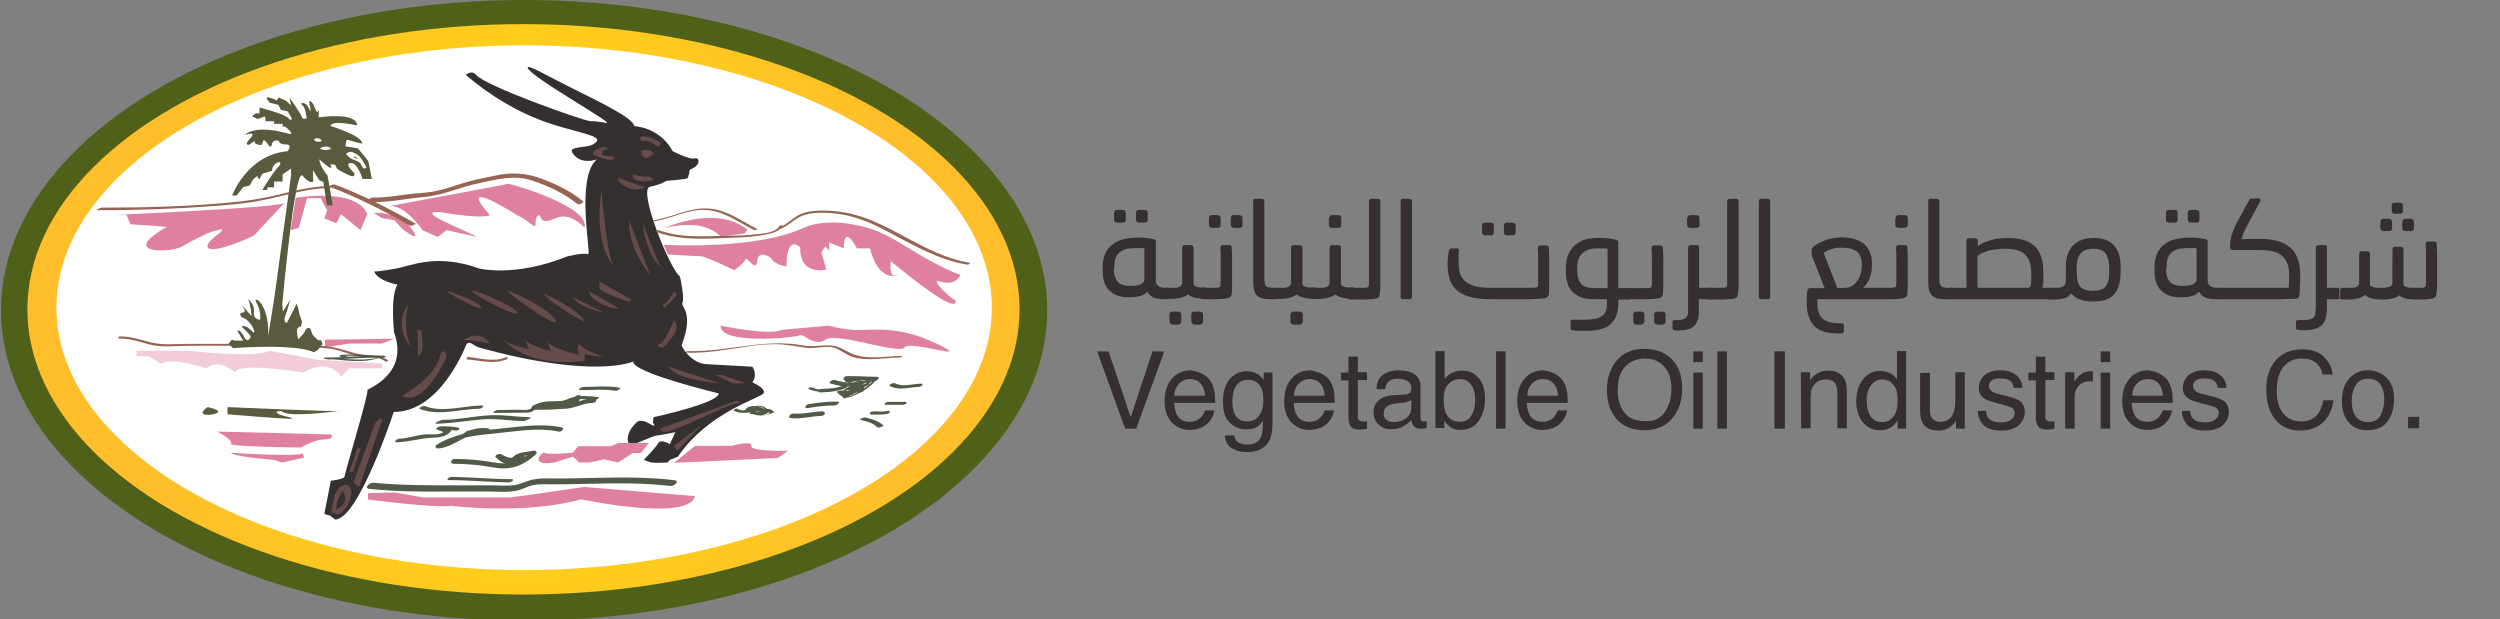 <?xml version="1.0" encoding="utf-8"?>
<!-- Generator: Adobe Illustrator 21.0.2, SVG Export Plug-In . SVG Version: 6.00 Build 0)  -->
<svg version="1.1" id="Layer_1" xmlns="http://www.w3.org/2000/svg" xmlns:xlink="http://www.w3.org/1999/xlink" x="0px" y="0px"
	 viewBox="0 0 767 190" style="enable-background:new 0 0 767 190;" xml:space="preserve">
<rect x="0" y="0" width="767" height="190" fill="#808080" stroke="none"/>
<style type="text/css">
	.st0{fill:#4F6118;}
	.st1{fill:url(#SVGID_1_);}
	.st2{fill:#FFFFFF;}
	.st3{fill:#353030;}
	.st4{fill:#664B4B;}
	.st5{fill:#DF819E;}
	.st6{opacity:0.4;fill:#DF819E;enable-background:new    ;}
	.st7{fill:none;}
	.st8{fill:#956453;}
	.st9{fill:#5A5A3F;}
	.st10{fill:#515A46;}
	.st11{fill:#F6F7F5;}
	.st12{fill:#352F2F;}
</style>
<ellipse class="st0" cx="160.8" cy="95.2" rx="160.5" ry="95.2"/>
<radialGradient id="SVGID_1_" cx="160.6" cy="97.1" r="124.139" gradientTransform="matrix(1 0 0 -1 0 192)" gradientUnits="userSpaceOnUse">
	<stop  offset="0" style="stop-color:#FFEA00"/>
	<stop  offset="1" style="stop-color:#FFBE2A"/>
</radialGradient>
<ellipse class="st1" cx="160.6" cy="94.9" rx="152.2" ry="87.5"/>
<ellipse class="st2" cx="160.8" cy="94.4" rx="143.5" ry="80.5"/>
<path class="st3" d="M121.9,87.3c0,0-5.9-1-7.1-4c0,0,1.8,0,6.6-0.9c4.8-0.8,12.3-4.8,25.7,0c0,0,11,2.7,26.8-3.7
	c0,0,5.3-1.3,6.5-0.7s-4-23.3,2.7-29.1c0,0-5.1,2-7.6-2.2c-0.9-1.6,3.7-1.5,5.4-2c1.5-0.4,2.5-1.4,2.3-1.9c-0.8-1.7-8.1-2.5-17-5.8
	c-7.3-2.7-15.4-7.3-23.3-14c0,0,1.8-1.7,3.2,0c2.8,3.4,33.2,14.2,35.2,14.2c0,0,0.9-0.2,4.6,0.5c3.7,0.8-23.3-14.1-24-16.9
	c-0.3-1.3,6.6,2.8,13.7,6.3c8.4,4.2,18.7,9.1,19,11.6c0,0,7.7,0.2,11.8,7.7c0,0,5.3,2.7,6.7,2.2s2.3,2-1.5,3.5c0,0-0.3,2.3-0.7,2.6
	c-0.3,0.3-6.5,0.8-6.5,0.8s-1.2,1-5,1.8s6.3,25.7,9.2,27.5c0,0,1.5,6.5,0.8,8s3.7,2.7-0.3,13.2c0,0,2.3,5,7.2,5.7l14.5,0.8
	c0,0,1.8,2.5,0,4.8c0,0,4.2,1.8,3.5,3.3s-17,5.7-26.3,19.5l-2.5,1l-0.7,0.8c0,0-3.7,0.2-4.9,0c-0.6-0.1-2.4-0.8-2.4-0.8
	s3.6-3.6,4.4-5.1s3.6,0.3,3.6,0.3l1.7-3.7c0,0-4.8,1-5.7,1s-7.2,3-8,3s-2.2-3.3,1.8-7c0,0,1-1.3,3.8,0.3c2.8,1.7,1.2-0.2,1.2-0.2
	l0.2-1.7c0,0,20-4.3,20-7.3c0,0-27-6.5-26.2-9.8c0,0-11.7,5.6-47.4-4.3c-1.7-0.5-2.6-2.2-3.8-1c0,0-7.7,20.8-22.3,20.8
	c0,0-10.8,33-18,33l-1.5-1.2l-1.8-0.5l2-10.2c0,0,4.2-0.5,4.2-1.3s7.7-26.3,7-26.5s13-4.5,8.2-17.7C121,102.3,119.6,91.5,121.9,87.3
	z"/>
<path class="st4" d="M196.7,46.4c0,0,2.8-1.5,3.8,0.8C200.4,47.2,197.3,50.5,196.7,46.4z"/>
<path class="st4" d="M185.5,45c0,0-9.1,2,2,4.2c0,0,1.5-0.8,0.6-1.2c-0.9-0.3-3.6,0.3-3.4-1c0.2-1.3,1.2-1,1.6-1.2
	C186.6,45.8,185.5,45,185.5,45z"/>
<path class="st4" d="M201.5,45c0,0-1.7-2.2-4.4-1.7c0,0-1.8-1.1,0-1.4c1.8-0.3,6,1.6,5.6,2.4C202.2,45.2,201.5,45,201.5,45z"/>
<path class="st4" d="M194,53.4c0,0,3.7,1.2,4.6,0.8c0.9-0.3,1.9,1,1.9,1S194.3,56.9,194,53.4z"/>
<path class="st4" d="M189.7,54.5v1.1c0,0,3.4,3.3,6.6,2.4c3.2-0.8,0-1,0-1L189.7,54.5z"/>
<path class="st4" d="M184.5,58.2c0,0,1.8,21.9,3.9,23.4C190.5,83.1,181.7,79.2,184.5,58.2z"/>
<path class="st4" d="M193,67.6l6.5,16.8C199.5,84.4,192.7,76.4,193,67.6z"/>
<path class="st4" d="M197.2,68.4c0,0,5.1,14.2,6.4,14.3C205,82.9,198.6,81.4,197.2,68.4z"/>
<path class="st4" d="M125.3,93.3c0,0-2.2,6.8,0.8,13.3C126.2,106.6,120.3,100.3,125.3,93.3z"/>
<path class="st4" d="M128,101.3h1.2c0,0,1,5.7,0,7s-1,1.3-1,1.3S128.3,102.9,128,101.3z"/>
<path class="st4" d="M123.3,121.4c0,0,10.7-5.5,12-13.2c0,0,1.5-1.5,1.7,1.3C137,109.6,130.1,125.2,123.3,121.4z"/>
<path class="st4" d="M117,129.6l-6.8,19.8l-1.8-1.3l6.8-18.5C115.2,129.6,117.9,127,117,129.6z"/>
<polygon class="st4" points="110.7,137.4 108.3,144.8 107.2,144.8 109.7,137.4 "/>
<path class="st4" d="M105.2,150.6c0,0-2.2,3.2-2,4.8c0.2,1.7-1.5,2.2-1.5,2.2s0.5-9.5,4.5-8.8s-0.5,10.2-3.3,8.8
	C100,156.2,108.3,156.4,105.2,150.6z"/>
<path class="st4" d="M203,131.3l22.8-8.3c0,0,2.8,0.6,0,0.8c-2.8,0.2-19.5,9.2-22,8.7C201.3,131.9,203,131.3,203,131.3z"/>
<polygon class="st4" points="215.5,130.1 206.8,136.8 207.8,138.3 "/>
<path class="st4" d="M221.2,117.6c0,0-15.3-4.5-15.8-5.2C204.8,111.8,205.3,116.4,221.2,117.6z"/>
<path class="st4" d="M221.2,115c0,0,7.8,2.6,7.3,2.6s-3.7,0-3.7,0l-5.3-2.6H221.2z"/>
<path class="st4" d="M206.8,89.4c0,0-2,3.7-3,3.8c-1,0.2,0,1.2,0,1.2s4.3-3.6,3.7-4.3C206.8,89.4,206.8,89.4,206.8,89.4z"/>
<path class="st4" d="M206.8,98.3c0,0-2.6,6.5-4.4,7.2c-1.8,0.7,0.9,1.2,0.9,1.2S209.7,101.3,206.8,98.3z"/>
<path class="st4" d="M183.9,86.4l0.3,0.2l9.5,5.3l-0.7,0.7c0,0-9.1-2.8-9.1-4.5S183.9,86.4,183.9,86.4z"/>
<path class="st4" d="M180.8,89.4l8.8,5C189.7,95.6,180.7,92.6,180.8,89.4z"/>
<path class="st4" d="M175.7,91.1l9.5,4.8C185.2,95.9,177.2,94.3,175.7,91.1z"/>
<path class="st4" d="M167,90.1c0,0,8.3,3.7,11.8,7.5S166.4,91.3,167,90.1z"/>
<path class="st4" d="M156.7,89.5c0,0,11.8,4.9,13.8,8.8S151.5,87.1,156.7,89.5z"/>
<path class="st4" d="M145.7,89.2c0,0,12.5,4.8,13,6.7c0.5,1.8-11.5-4.5-13-5.8C144.2,88.8,145.7,89.2,145.7,89.2z"/>
<path class="st4" d="M137,89.2c0,0,9.2,2.9,10.5,4.9S138.2,90.6,137,89.2z"/>
<path class="st4" d="M142.3,104.3c0,0,4.7-3.7,8,1.2C150.3,105.4,147.9,104.6,142.3,104.3z"/>
<path class="st4" d="M185.2,109.6c0,0-7.4-2.7-7.4-4.2s-1.2,2.7,0,3.3c1.2,0.7-8.8-1.8-9.5-3.7c-0.7-1.8,0.7,2.8,0.7,2.8
	s-6.8-2-7.5-3.2s0.7,2.5,0.7,2.5s-5.7-1.1-7.3-2.7c-1.7-1.7,5,8.8,24.5,6.3v-2L185.2,109.6z"/>
<path class="st5" d="M294.7,84.4c0,0-1.6,3.5-6.1,2s5,6.8,4.5,5.6c-0.5-1.1,3.8,6.9-14.5-7.6s-5.2-5.2-5.2-5.2s-1,6.3,1.5,5.2
	c2.5-1-4.8,4.2-8-8.2h-2.5h-1.5c0,0-4-7.9-4,0l-4.5-1.8v2.5l-1.2-1.3l-1.2,1.8l1.5,5.3c0,0-8.2,2.1-8-6.8c0,0-4.2-4.4-4.2,5.9
	c0,0-4-0.7-4.8-2.7c0,0-3.8-2.8-4.2,1s-3.1-1.8-3.6-0.5c-0.4,1.2-3.4,3.3-3.4,3.3s-8.9-4.3-10.3-4.3c-1.4,0-10.1-0.5-10.1-0.5
	l-1.3-3c0,0,27.9,1.7,42.7-5.1c4.7-2.2,12.1-2.4,20.2,0C275.6,72.8,281.3,79.1,294.7,84.4z"/>
<path class="st5" d="M254.3,99.9c0,0,2.5,0.9,7.5,1.3s13-1.8,25.5,4.2s-8.2-1.2-9.8,1.2c-1.5,2.3-20.8-4.8-24.2-2.4
	c-3.5,2.4-6.8-2.1-8-1.3c-1.2,0.7-24.6,3-24.2-3c0,0,15.2,3.2,18.7,1.3L254.3,99.9z"/>
<path class="st5" d="M87.3,62.2l-9.4,10.1c0,0-12.3,5.8-14.1,3.7c-1.8-2.2,10.9-8.1,0-4.5c0,0-5.9,2.8-7.9,4.1
	c-2.1,1.3-9.7,2-10.9,0s6.2-6,6.2-6L40,68.8l-1.2-2.9h-3.2C35.6,65.9,86.7,63.7,87.3,62.2z"/>
<path class="st5" d="M203.8,70c0,0,16-7.4,25.5,0.5l-0.8,1.1l-7.4,1C221.1,72.7,216.9,66.7,203.8,70z"/>
<path class="st5" d="M179.3,69.8c0,0-4.4-4.9-8.7-2.9s-4.6,0.2-4.8-0.5s-1.5-0.5-1.5,2s-1.1-0.3-5.7-2.4c0,0-19.3-12.4-8.3,0
	c0,0-1.5,1.4-15.2-0.9c0,0-6.7-0.7,1.9,3.2c8.6,3.9,9.3,4.4,9.3,4.4l-9.3-2.1l-2.7,2.1l-4.7-2.1c0,0-5-7.6-10-7.4
	c0,0,35.8-6.6,36.3-6.8C156.3,56.2,181.3,63.4,179.3,69.8z"/>
<path class="st5" d="M112.7,65.7l-2.1,4.9l-6-4.9l-1.4,2.8L99.5,67l0.9-2.5L99.5,63l-1.1-2.2h-4.2l-2.5,9.1l-2.5,0.7l1.5-9.9
	C90.8,60.7,109.2,57.4,112.7,65.7z"/>
<path class="st5" d="M114.6,65.3c0,0,7.7-0.6,11.6,4.8c3.9,5.4-2.9,0-2.9,0l-2.3-2.5l-3.8-0.7L114.6,65.3z"/>
<path class="st6" d="M42.1,107.6h15.5c0,0,21.5,2.4,25,0l15,2.8l19.6,1.1v1.5h-10l-2.5,2.6c0,0-3.6-6.2-11.6-1.3c0,0-20.5-3.4-21,0
	c0,0-4.5-4.6-8.8-1.3c0,0-11.2-3.7-13.8-1.3l-3.8-2.4h-3.8v-1.7H42.1z"/>
<polygon class="st5" points="99.7,104.2 108.9,104.1 121,103.9 117.2,105.4 110.7,105.4 107.2,105.4 99.7,106.6 "/>
<path class="st5" d="M66.6,132.4c0,0,5.2,2.7,4.2,3.7s21.5,1.2,21.5,1.2s4.2-2.5,7.3-2.5c3.2,0,2-1.5,2-1.5L66.6,132.4z"/>
<path class="st5" d="M70.8,138.9c0,0,22.5,1.5,22,0s0.5,1.5,0.5,1.5l-6.8,1.5l-2.4-0.8C84.2,141.1,71.8,140.2,70.8,138.9z"/>
<path class="st5" d="M112.7,153.2c0,0,19.8,2.7,25.8,2c0,0,22.2,2.8,39.8-2c0,0,33.2,7,34.9-1l-34.1-2.8l-15,2.2l-7.5,1h-16.2h-10.7
	l-8.6-1.5l-8.2,0.2v1.9H112.7z"/>
<path class="st5" d="M241.8,138.3l-3.2,2.2l-31.8,1.5l6.4-5.2h11.1c0,0,6.8-1.8,6.2,0S241.8,138.3,241.8,138.3z"/>
<path class="st5" d="M199.1,135.9h-9.4l-2.3,1h-10l-1.7,2c0,0-8.2,0.7-8.6,0c-0.5-0.7-5.3,4.3,2.9,3l5.8-1.8l1.9,1.8h3.2l4.4-1
	l4.4,1l4.4-2.9h2.5L199.1,135.9z"/>
<path class="st7" d="M247,65.5c2.9-0.4,6-0.1,9-0.1c4.6,0,8.9,0.1,13.3,2c5.8,2.5,10.5,7,16.4,9.4c3.1,1.3,5.8,2.5,9.1,3.3"/>
<path class="st7" d="M221.1,72.7c2.7,0.1,6.5-3.3,8.6-1.6"/>
<path class="st7" d="M203.3,69.6"/>
<g>
	<g>
		<path class="st8" d="M239.5,70.2c1.8-0.7,3.1-1.9,4.7-3c2.7-1.8,5.9-2,9.1-1.9c5.8,0.1,11.2,1.8,16.4,4.4
			c8.7,4.4,17.3,9.9,27.1,11.5c0.3,0.1,1.1-0.5,0.6-0.6c-11.5-1.9-20.5-9.3-31.1-13.4c-4.7-1.8-9.6-2.7-14.7-2.6
			c-2.3,0.1-4.5,0.3-6.6,1.4s-3.6,2.9-5.8,3.7C238.5,69.9,239.1,70.3,239.5,70.2L239.5,70.2z"/>
	</g>
</g>
<g>
	<g>
		<path class="st8" d="M239.1,69.4c-1.2,2.1-5.4,2.3-7.4,2.5c-2.5,0.3-5.1,0.4-7.6,0.4c-7.3,0.1-15,0.9-22-1.7
			c-0.4-0.1-1.1,0.4-0.6,0.6c7.5,2.8,16,2,23.9,1.7c3.1-0.1,6.2-0.3,9.3-0.9c1.8-0.4,4.3-0.8,5.3-2.6C240.3,69,239.3,69,239.1,69.4
			L239.1,69.4z"/>
	</g>
</g>
<g>
	<g>
		<path class="st8" d="M113.5,62c5.6,0.2,11.3-1.1,16.9-1.6c5.6-0.5,10.7-3,16.1-4.1c5.8-1.2,11-2.8,16.8-0.9
			c4.8,1.6,9.8,3.9,13.7,7.1c0.6,0.5,2.4-0.3,1.8-0.8c-3.7-3.1-8.2-5.2-12.7-6.9c-4.9-1.8-9.3-2-14.3-0.9c-2.8,0.6-5.6,1.1-8.4,1.9
			c-2.9,0.8-5.7,1.9-8.7,2.6c-3.1,0.8-6.4,0.8-9.6,1.2c-3.6,0.5-7.2,1.1-10.9,1C113.4,60.8,112.2,62,113.5,62L113.5,62z"/>
	</g>
</g>
<g>
	<g>
		<path class="st8" d="M127.5,68.6c-8-4.6-16.2-8.7-24.8-12c-0.5-0.2-1.9,0.6-1.8,0.6c8.6,3.3,16.8,7.4,24.8,12
			C126.1,69.5,127.7,68.7,127.5,68.6L127.5,68.6z"/>
	</g>
</g>
<g>
	<g>
		<path class="st8" d="M102,57c-5,0.1-9.9,1-14.8,2.3c-6.2,1.6-12.3,2.5-18.6,3c-12.4,1.1-24.9,1.4-37.3,1.4c-0.4,0-2.2,0.8-1.3,0.8
			c12,0,24-0.4,35.9-1.3c5.4-0.4,10.9-0.9,16.2-2.1c6.2-1.3,12.2-3.3,18.6-3.4C101.1,57.8,102.9,57,102,57L102,57z"/>
	</g>
</g>
<g>
	<g>
		<path class="st8" d="M200.7,67.9c5.3-0.8,10.1-3.7,15.6-3.5c5.7,0.2,10.1,3.7,15.1,6.2c0.3,0.1,1.2-0.3,0.8-0.4
			c-4.8-2.4-9.1-5.8-14.6-6.2c-6-0.5-11,2.6-16.7,3.5C200.4,67.5,200.1,68,200.7,67.9L200.7,67.9z"/>
	</g>
</g>
<g>
	<g>
		<path class="st8" d="M276.5,109.2c-5.5,0.1-11.4,1.5-16.4-1.3c-1.7-0.9-3.2-1.8-5.2-1.9c-2.9-0.2-5.6,0.5-8.5,0
			c-11.9-2.3-23.4,2.1-35.4,1.7c-0.3,0-1,0.5-0.4,0.5c5.8,0.2,11.6-0.8,17.3-1.7c3.1-0.5,6.3-0.9,9.4-0.9c3.5-0.1,6.7,0.7,10.1,1.1
			c2.6,0.3,5.1-0.5,7.6-0.2c2.4,0.3,4.1,2.1,6.3,2.9c4.5,1.6,10,0.3,14.7,0.3C276.4,109.7,277.2,109.2,276.5,109.2L276.5,109.2z"/>
	</g>
</g>
<g>
	<g>
		<path class="st8" d="M143.4,110.3c4.1,0.3,8.2,1.6,12.1-0.1c0.6-0.3,0.1-0.8-0.4-0.6c-3.6,1.6-7.6,0.3-11.4-0.1
			C143.2,109.5,142.8,110.2,143.4,110.3L143.4,110.3z"/>
	</g>
</g>
<g>
	<g>
		<path class="st8" d="M118.9,110.4c-2-1.3-4.4-1.3-6.7-1.5c-3.1-0.2-5.8-1.4-8.8-2.1c-3.6-0.9-7.4-0.7-11-0.9
			c-3.8-0.2-7.5-0.4-11.3-0.4c-7.8,0-15.5,0-23.3,0c-3.9,0-7.9,0.5-11.7-0.5c-3.1-0.8-6-1.8-9.3-1.8c-0.6,0-0.7,0.8-0.1,0.7
			c3.6-0.1,6.8,1.3,10.2,2c3.1,0.6,6.3,0.3,9.4,0.2c7.3-0.1,14.5,0,21.8,0c7.5,0,15.2,0,22.6,0.8c2.9,0.3,5.6,1.5,8.4,2.2
			c2.9,0.6,6.4-0.1,9,1.7C118.6,111.2,119.4,110.7,118.9,110.4L118.9,110.4z"/>
	</g>
</g>
<path class="st9" d="M84.2,91.1l5.1-37.3v-2.1l-2.6,1.8v1.1v1.1h-2.6v1.8H82v0.8h-1.5c0,0,2.9-5.1,5.4-7.7c0,0,0.6-1.5-1-0.6
	s-1.4,2.4-1.4,2.4l-3,0.9l-1,1.8L78.9,54l-1.2,1l-1.1,1.9l-2,0.5l-2,2.6h-1.4c0,0,4.6-12.5,17-13.6c0,0,1.8-2.1-0.5-2.1
	s-2.1-1.1-2.1-1.1s-1.9-0.6-2.2,1.1s-1.2-0.1-1.2-0.1s-0.5-0.7-1-1.1c-0.5-0.4-0.6,0.7-0.8,1.2c-0.2,0.5-2.7-0.1-2.2-0.8
	s-1.8,0.9-1.8,0.9s-1.8,0.4,0.4-2s-1.8-1-1.8-1S78,38,88.4,41c0,0,2.1,0.6,0.2-1.2c-1.9-1.9-1.9-0.6-1.9-0.6V38h-2.6v-0.8h-1.6h-1
	l-0.2-1.5l-2.2,0.8l-1.8-0.8l1.1-0.9h1.2V33c0,0,7.4,1.8,8.8,3.2s1-0.1,1-0.1l-1.1-1.9l-2.1-0.5l-0.8-1.5l-2.6-0.7
	c0,0-1.9-1.9-0.4-1.6s2.5,0.9,2.5,0.9l0.6-0.9l2.2,1l1.6,1.4l-0.5-2.4c0,0,3.6,5.1,3.8,6s1.5,0.4,1.5,0.4s-0.4-3.5-1.4-4.1
	c-1-0.6,1-1.4,2.1,1.1s0-2.2,0-2.2s1-0.4,1.8,2s1.2,0.5,1.2,0.5V36c0,0,11.6-1.8,11.8,2.5c0,0-8-1.9-8.2,0.2c0,0,0.9,0.1,5,1.8
	s4.6,2.9,4.8,3.4s-4.1-0.9-4.6-1s-0.6,2-0.6,2l3.8,0.6l3.2,3.9l1.1,5.5h-2.9c0,0-1.4-5-3.6-4.9s1.1,3.1,1.1,3.1s0.4,1.6-1.5,0.7
	c-1.9-0.9-3.9-1.7-4.1-2.7s-1.8-0.6-1.8-0.6s2,3.2-3.3-1.6c0,0-0.3,1.4,2.5,5l1.6,9.1h-1.8l-1.1-7.2L98,55.3l-2-3.1l0.1,3.5
	c0,0-0.9,1-3.3-1.8c-2.4-2.7-6.2,39.5-6.2,39.5l0.2,2.2L89,92c0,0-0.8,3.2-1.5,5s0.5,2.1,0.5,2.1s2.4-4.5,2.8-5.6s1.1,3,1.1,3
	l0.8,2.2l-0.4,1.5c0,0-1.2,0-1.2,1.3s0.4,2.6,0.4,2.6s1.9-1.8,2.1-2.6c0.2-0.8,1.6-1.5,1.9,0c0.2,1.5,1.6,2.3,1.8,2.6
	c0.1,0.4,1.2,0.3,1.2,0.3l0.5,1.2l-1.6,1.8l-1.1,0.7c0,0-3.8-2.7-24.8-1.3l-1.4-1.3l1-1.3l1,0.3h1.5h1l-1.8-3c0,0,0.8-0.7,2,1.7
	c1.2,2.4,2.1,0.4,2.1,0s-2.8-3-2.8-3s1.1-0.8,3.1,1.3c2,2.2,0.2-3.3-3.1-4.2c0,0-1.1-1.4,0.4-1.4s-0.4-2.4-0.4-2.4l3.1,3.5
	c0,0-0.4-4.3-1.1-5c-0.8-0.7,2.1,0.8,1.8,3.5s1.9,2.6,1.9,2.6s0.4-2.7-1.1-5.2s4-0.3,3.6,10.2L84.2,91.1z"/>
<path class="st9" d="M69.8,124.9c0,0,34.1,1.5,34.9,1.2c0.6-0.3-9.8,1.4-15.4,0.9c-1.4-0.1-2.5-0.4-3-0.9c0,0-2.7,0-0.7,1
	c2,1,14.2,2.5-15.8,0V124.9z"/>
<path class="st9" d="M63.7,124.9c0,0,4.5,0.9,2.9,1.8C65,127.6,59.5,127.8,63.7,124.9z"/>
<g>
	<g>
		<path class="st10" d="M113.4,150c8.1,0.8,16.3,0.9,24.4,0.8c4,0,7.9,0,11.9,0c3.2,0,6.6,0.4,9.7-0.5c1.3-0.4,2.6-1.1,3.9-1.4
			c2-0.5,4.3-0.3,6.4-0.3c4.1,0,8.3-0.1,12.4-0.2c7.9-0.2,15.8-0.2,23.6,0.7c1.2,0.1,3-1.6,1.1-1.8c-7.8-0.9-15.7-0.9-23.6-0.7
			c-4,0.1-8,0.2-11.9,0.2c-3.2,0-6.4-0.3-9.5,0.8c-1.5,0.5-2.9,1.2-4.5,1.3c-2,0.2-4.1,0-6,0c-4.1,0-8.2,0-12.3,0
			c-8.1,0-16.3,0-24.4-0.8C113.3,148,111.5,149.8,113.4,150L113.4,150z"/>
	</g>
</g>
<g>
	<g>
		<path class="st10" d="M137.8,147.3c6.1,0,12.2,0.6,18.3,0.7c0.7,0,2.1-1,0.8-1c-6.1,0-12.2-0.6-18.3-0.7
			C137.9,146.2,136.5,147.3,137.8,147.3L137.8,147.3z"/>
	</g>
</g>
<g>
	<g>
		<path class="st10" d="M139.2,142.3c2.7,0,5.5,0.2,8.2,0.5c2.4,0.3,4.8,0.9,7.2,0.9c3.8,0,6.9-1.7,9.7-4.2c1-0.9-0.6-1.5-1.3-0.9
			c-3.4,3.1-6.7,4.1-11.3,3.3c-4.1-0.7-8.1-1.1-12.3-1.1C138.3,140.9,137.9,142.3,139.2,142.3L139.2,142.3z"/>
	</g>
</g>
<g>
	<g>
		<path class="st10" d="M163.5,138.3c-1.9,0.4-3.6,0.3-5.4,1.3c-0.3,0.2-0.8,0.7-1,0.8c-1.2,0.3-2.5-0.7-3.5-1.1
			c-0.4-0.2-2.1,0.4-1.5,1c2.6,2.5,6.1,3.5,8.9,0.5c0.3-0.3,0.2-0.7-0.2-0.9c-0.1-0.1-0.2-0.2-0.4-0.2c-0.2,0.4-0.4,0.8-0.6,1.2
			c0,0,0,0,0.1,0c1.2-0.3,0.9-1.5-0.3-1.3c0,0,0,0-0.1,0c-0.5,0.1-1.2,0.7-0.6,1.2c0.3,0.2,0.5,0.3,0.7,0.4
			c-0.1-0.3-0.2-0.6-0.2-0.9c-1.8,1.9-3.9,0.6-5.5-0.8c-0.5,0.3-1,0.7-1.5,1c1.8,0.7,3.3,2,5.3,1.1c0.7-0.3,1.2-0.9,1.8-1.3
			c1.3-0.7,2.9-0.5,4.3-0.8C165,139.3,164.7,138,163.5,138.3L163.5,138.3z"/>
	</g>
</g>
<g>
	<g>
		<path class="st10" d="M158.7,140.2c-0.1,0-0.1,0-0.2,0c-0.4,0-1,0.3-1.1,0.8c0,0.5,0.5,0.7,0.9,0.7c0.1,0,0.1,0,0.2,0
			c0.4,0,1-0.3,1.1-0.8C159.7,140.3,159.1,140.2,158.7,140.2L158.7,140.2z"/>
	</g>
</g>
<g>
	<g>
		<path class="st10" d="M172.2,131.1c-6.8-1.4-13.8,0-20.7,0.6c-6.1,0.6-12.4,1.5-17.6,4.8c-0.7,0.5-0.1,1.1,0.5,1.1
			c5.4-0.4,9.1-5.5,14.6-4.8c0.1-0.5,0.3-0.9,0.4-1.4c-1.9,0.3-3.9,0.4-5.8,0.7c-1,0.2-1.5,1.5-0.2,1.4c1.9-0.3,3.9-0.4,5.8-0.7
			c0.7-0.1,1.7-1.2,0.4-1.4c-2.5-0.3-4.8,0.2-7.1,1.4c-2.6,1.4-4.9,3.2-8,3.4c0.2,0.4,0.4,0.7,0.5,1.1c5.2-3.3,11.6-3.8,17.6-4.4
			c6.2-0.6,12.5-1.8,18.8-0.5C172.4,132.6,173.4,131.3,172.2,131.1L172.2,131.1z"/>
	</g>
</g>
<g>
	<g>
		<path class="st10" d="M189.9,118.9c-3.6-0.6-7.2-0.2-10.9-0.2c-0.7,0-2.1,1-0.8,1c3.5,0,7-0.4,10.5,0.2
			C189.3,120,191,119.1,189.9,118.9L189.9,118.9z"/>
	</g>
</g>
<g>
	<g>
		<path class="st10" d="M183.4,121.8c-2.5-0.3-5.2-0.5-7.7,0.1c-1.3,0.3-2.5,1.1-3.8,1.3c-1.4,0.2-2.8-0.1-4.2,0
			c-1,0.1-2.1,0.3-3,0.8c-0.9,0.4-1.3,1-1.9,1.4c-1,0.6-3,0.3-4.1,0.3c-2,0-4,0.1-6,0.1c-0.6,0-2.1,0.9-0.8,0.9
			c3.2,0,6.4-0.1,9.6-0.1c1.8,0,2-0.5,3.3-1.5c2.4-1.9,5.7-0.5,8.4-1.3c1.2-0.4,2.2-1,3.4-1.2c1.9-0.3,3.9-0.1,5.8,0.2
			C182.7,122.8,184.5,121.9,183.4,121.8L183.4,121.8z"/>
	</g>
</g>
<g>
	<g>
		<path class="st10" d="M182.1,122.2c-2.6,0-4.7,1.2-7.2,1.7c-3.3,0.6-7.2,0.6-10.5,0.5c0,0.4,0.1,0.9,0.1,1.3
			c4.2-2.1,10.3,0.4,13.7-3.5c0.8-0.8-0.9-1.3-1.5-0.7c-1.9,1.8-5.3,1.4-7.8,1.7c-0.8,0.1-1.6,1.2-0.4,1.4c2.8,0.6,6.1,0.3,8.8-0.8
			c1.1-0.4,0.3-1.5-0.6-1.2c-1.3,0.3-2.6,0.6-3.9,0.8c-1.1,0.2-1.5,1.6-0.2,1.4c1.5-0.2,3-0.5,4.4-0.9c-0.2-0.4-0.4-0.8-0.6-1.2
			c-2.2,0.9-5,1-7.2,0.5c-0.1,0.5-0.3,0.9-0.4,1.4c3-0.4,6.8-0.1,9.2-2.3c-0.5-0.2-1-0.5-1.5-0.7c-1.6,1.8-5,1.5-7.2,1.6
			c-2,0.1-3.9,0.3-5.7,1.2c-0.6,0.3-0.8,1.2,0.1,1.3c3.3,0.1,6.7-0.1,10-0.3c2.9-0.2,5.4-1.8,8.3-1.8
			C183,123.6,183.4,122.2,182.1,122.2L182.1,122.2z"/>
	</g>
</g>
<g>
	<g>
		<path class="st10" d="M162.4,128c-4-0.1-7.9-0.8-11.9-0.6c-4.9,0.2-9.7,1.4-14.6,1.4c-0.6,0-3.3,1.2-1.9,1.2
			c4.6-0.1,9.1-0.9,13.6-1.3c4.3-0.4,8.6,0.4,12.9,0.5C161.2,129.2,163.8,128,162.4,128L162.4,128z"/>
	</g>
</g>
<g>
	<g>
		<path class="st10" d="M147.7,124.4c-5.6,0.1-11.9,2.3-17.3,0.2c-0.6-0.2-2.3,0.6-1.5,0.9c5.8,2.2,12.1,0,18.1-0.1
			C147.7,125.5,149,124.3,147.7,124.4L147.7,124.4z"/>
	</g>
</g>
<g>
	<g>
		<path class="st10" d="M140.6,131.2c-1.8-0.4-3.5-0.4-5.4-0.4c-0.3,0-2,0.6-1.1,1s1.7,0.7,2.7,0.9c-0.1-0.2-0.2-0.4-0.3-0.6
			c-1.2,1.7-4.6,1-6.4,1.2c-2.6,0.3-5,1.2-7.6,1.3c-0.7,0-2,1.2-0.7,1.1c3.7-0.1,7.2-1.3,10.9-1.4c2.1-0.1,4.4-0.3,5.7-2.1
			c0.2-0.3-0.1-0.5-0.3-0.6c-0.8-0.2-1.6-0.4-2.3-0.8c-0.4,0.3-0.8,0.7-1.1,1c1.7,0,3.3-0.1,5,0.3
			C140,132.4,141.7,131.5,140.6,131.2L140.6,131.2z"/>
	</g>
</g>
<g>
	<g>
		<path class="st10" d="M282.5,117.7c-2.6,0.1-5.5,1.1-7.9-0.1c-0.6-0.3-2.3,0.5-1.5,0.9c2.8,1.4,5.8,0.3,8.7,0.2
			C282.5,118.8,283.8,117.7,282.5,117.7L282.5,117.7z"/>
	</g>
</g>
<g>
	<g>
		<path class="st10" d="M277.6,123.3c-1.6,0-3.2,0-4.8,0c-0.3,0-1.1,0.1-1.3,0.5c-0.2,0.4,0.1,0.4,0.5,0.4c1.6,0,3.2,0,4.8,0
			c0.3,0,1.1-0.1,1.3-0.5C278.2,123.3,277.9,123.3,277.6,123.3L277.6,123.3z"/>
	</g>
</g>
<g>
	<g>
		<path class="st10" d="M272,126.1c-1.2,0.3-2.6,0.1-3.8,0.1c-0.4,0-1.1,0.1-1.3,0.5c-0.2,0.4,0.2,0.5,0.5,0.5
			c1.6,0,3.2,0.1,4.8-0.2c0.3-0.1,0.9-0.3,0.8-0.7C273,125.9,272.3,126.1,272,126.1L272,126.1z"/>
	</g>
</g>
<g>
	<g>
		<path class="st10" d="M264,128.8c1.9,0.5,3.8,0.9,5.2,2.3c0.4,0.3,2.1-0.4,1.8-0.6c-1.5-1.4-3.5-1.9-5.4-2.4
			c-0.4-0.1-1,0.1-1.3,0.3C264.1,128.4,263.6,128.7,264,128.8L264,128.8z"/>
	</g>
</g>
<g>
	<g>
		<path class="st10" d="M269,115.6c-3.1,0-6.2-0.3-9.2-0.2c-1.1,0-1.5,1.4-0.2,1.3c2.9-0.1,5.8,0.1,8.8,0.2
			C269.2,116.9,270.3,115.6,269,115.6L269,115.6z"/>
	</g>
</g>
<g>
	<g>
		<path class="st10" d="M262.6,117.2c-2.2,0.4-4.4,0-6.5-0.6c-0.7-0.2-2.3,0.8-1.2,1.1c2.5,0.7,4.9,1.2,7.5,0.7
			c0.3-0.1,1.1-0.2,1.1-0.7C263.5,117.2,262.9,117.1,262.6,117.2L262.6,117.2z"/>
	</g>
</g>
<g>
	<g>
		<path class="st10" d="M258.6,118.3c-2.1,0.9-4.3,0.9-6.5,1c-1,0.1-1.6,1.2-0.2,1.1c2.6-0.2,5.1-0.3,7.5-1.3
			C260.6,118.7,259.5,117.9,258.6,118.3L258.6,118.3z"/>
	</g>
</g>
<g>
	<g>
		<path class="st10" d="M256.8,123.2c-2.9,0-5.8,0.3-8.7,0.8c-1,0.2-1.6,1.4-0.2,1.2c2.7-0.5,5.5-0.8,8.3-0.8
			C256.9,124.3,258.1,123.1,256.8,123.2L256.8,123.2z"/>
	</g>
</g>
<g>
	<g>
		<path class="st10" d="M252.2,126.2c-2.9,0.1-5.8,0.9-8.8,0.7c-0.9-0.1-2,1.3-0.7,1.4c3.1,0.3,6.1-0.6,9.2-0.7
			C253.2,127.6,253.6,126.2,252.2,126.2L252.2,126.2z"/>
	</g>
</g>
<g>
	<g>
		<path class="st10" d="M225,125.9c1.6,1,3.6,0.8,5.5,0.6c1.3-0.1,2.8-0.5,4.2-0.3c1,0.1,2.6,0.5,0.1,1.1c-1.4,0.3-2.9-0.1-4.1-0.8
			c-0.3,0.1-0.5,0.3-0.8,0.4c2.2,0.3,3.9,1,5.9-0.4c0.1-0.1,0.2-0.2,0-0.2c-1.1-0.3-2-0.2-3.1,0c-0.1,0-0.9,0.3-0.4,0.4
			c0.4,0.1,1.7,0.4,2.1,0.2c-0.3,0.1-1.7-0.2-2.1-0.2c-0.1,0-1,0.3-0.6,0.4c1.6,0.6,3,0.4,4.2-0.9c0-0.1,0.1-0.1,0-0.1
			c-2.1-2.8-5.3-1.4-7.9-0.1c-0.2,0.1-0.3,0.3,0,0.3c0.6,0.1,1,0.1,1.6-0.1c0.8-0.2,4.2-1.1,1.6-0.9c-0.2,0-1,0.4-0.5,0.4
			c0.7,0.1,1.3,0,1.9,0c0.1,0,1-0.3,0.6-0.4c-0.5-0.2-1.4-0.5-2-0.4c-2,0.3,1.9,0.8-1.1,0.8c-0.2,0-1.1,0.4-0.6,0.4
			c1.3,0,2.4,0,3.6-0.6c0.1,0,0.3-0.2,0.2-0.3c-1-0.7-2.2-0.6-3.4-0.4c-0.1,0-0.9,0.4-0.4,0.4c1,0,2,0.2,2.9,0.5
			c0.2-0.1,0.4-0.3,0.6-0.4c-0.6,0.1-1.2,0.1-1.7,0c-0.2,0.1-0.3,0.3-0.5,0.4c0.5,0,1.1-0.1,1.7-0.2c0.3,0,1.1-0.4,0.4-0.4
			c-1.2,0-2.1,0.5-3.2,0.6c-0.7,0.2-0.7,0.1,0-0.2c0.7-0.4,1.5-0.6,2.3-0.6c0.8-0.3,1.6-0.2,2.2,0.3c1,0.7,0.5,1.1-1.6,1.3
			c-0.2,0.1-0.4,0.3-0.6,0.4c1.2,0,2.3,0,3.5-0.2c0.2,0,0.9-0.4,0.4-0.4c-0.5-0.1-1-0.1-1.5-0.2c-0.6-0.3-0.9-0.1-1,0.5
			c-0.7,0.1-1.9-0.4-2.6-0.5c-0.1,0-1,0.2-0.8,0.4c2.1,1.4,5,1.2,7.2,0.1c0.1,0,0.3-0.1,0.2-0.3c-0.9-1.1-2.6-0.9-3.9-0.8
			c-2.4,0.2-5.3,1.1-7.5-0.2C225.7,125.4,224.9,125.8,225,125.9L225,125.9z"/>
	</g>
</g>
<g>
	<g>
		<path class="st10" d="M233.9,125.1c-1.5-0.5-3.2-0.7-4.7,0c-0.4,0.2-0.3,0.7,0.2,0.7c1.2,0,2.4,0,3.5,0.2c0.5,0.1,1-0.6,0.3-0.7
			c-1.3-0.2-2.5-0.2-3.8-0.2c0.1,0.2,0.1,0.4,0.2,0.7c1.2-0.6,2.5-0.4,3.7,0C233.8,125.9,234.5,125.3,233.9,125.1L233.9,125.1z"/>
	</g>
</g>
<g>
	<g>
		<path class="st10" d="M267.5,117.1c-1.2,1.5-2.9,2.3-4.5,3.3c-0.6,0.3-1.5,1-2.2,1.1c-1.5,0.4-2.2-0.5-3.1-1.4
			c-0.2,0.1-0.4,0.3-0.5,0.4c1.6-0.2,3.3,0.3,4.9,0.3c0.1-0.2,0.3-0.3,0.4-0.5c-1.5,0-3,0-4.5,0.3c-0.1,0-0.9,0.4-0.4,0.5
			c1.2,0.1,2.4,0.2,3.6,0.2c0.1-0.2,0.2-0.3,0.3-0.5c-0.6,0.1-0.9,0.3-0.2-0.1c0.5-0.3,1.1-0.6,1.6-0.9c1.1-0.6,2.1-1.1,3.2-1.8
			c0.3-0.2,0.1-0.4-0.2-0.3c-1.2,0.2-2.3,0.7-3.5,1c-0.3,0.1-0.7,0.5-0.1,0.4c1.1-0.1,2.7-0.1,3.6-0.7c0.5-0.3,0.9-0.9,1.3-1.4
			c-0.3,0-0.6,0-0.9,0c-1.9,2.4-6,1.8-8,4.3c0.3,0,0.6-0.1,0.9-0.1c-1-1.6,3.7-3.2,4.7-3.5c-0.1-0.1-0.3-0.2-0.4-0.3
			c-1.1,0.9-2.5,1.3-3.8,1.9c-0.3,0.1-0.5,0.4,0,0.4c0.4,0,1.3,0,1.7-0.3c0.6-0.5-0.1-0.4-0.5-0.2c-0.1,0-0.4,0.2-0.3,0.3
			c0.1,0.1,0.6,0.3,0.6,0.4c0,0.3-2.1,1.8-2,1.8c0.2,0,0.4,0,0.5,0.1c-0.5-1.7,5.7-2.9,6.9-3.8c0.2-0.2,0-0.3-0.2-0.3
			c-0.7,0-1.4,0.1-2,0.3c-0.7,0-0.8,0.1-0.4,0.2c1.2-0.7,2.5-1.1,3.9-1.2c0.2,0,1-0.4,0.5-0.5c-4.1-0.6-6,2.7-9.3,4.5
			c-0.3,0.2-0.2,0.3,0.1,0.3c1.3,0.1,2.2-0.4,3.1-1.2c0.4-0.4-0.6-0.3-0.8-0.1c-0.3,0.3-2.1,1.6-0.8,0.6c0.5-0.4,1-0.7,1.5-1.1
			c1.7-1.4,3.2-2.8,5.6-2.5c0.2-0.2,0.3-0.3,0.5-0.5c-2,0.1-3.7,0.9-5.5,1.8c-0.4,0.2-0.1,0.4,0.2,0.3c0.4-0.1,2.3-0.2,2.5-0.5
			c-0.2,0.3-1.3,0.5-1.6,0.7c-1,0.4-2,0.7-3,1.1c-0.9,0.4-2.5,1-2.2,2.2c0.1,0.2,0.4,0.1,0.5,0.1c1.4-0.4,2-1.3,2.9-2.4
			c0.1-0.1,0-0.2-0.1-0.2c-0.8-0.1-0.6,0,0-0.3s0-0.5-0.4-0.3c-0.5,0.2-1.6,0.7-0.4,0.3c0.4-0.1,0.9-0.3,1.3-0.5
			c0.6-0.3,1.2-0.6,1.7-1.1c0.3-0.3-0.3-0.3-0.4-0.3c-1.2,0.3-6.8,2.2-5.6,4.2c0.2,0.3,0.8,0.1,0.9-0.1c1.9-2.4,6-1.8,8-4.3
			c0.3-0.3-0.7-0.1-0.9,0c-1.2,1.2-1.8,1.5-3.7,1.6c0,0.1-0.1,0.3-0.1,0.4c0.4-0.1,1.1-0.3,1.5-0.5c2.1-0.9,0,0.1-0.4,0.3
			c-1.3,0.7-2.6,1.4-3.9,2.1c-0.4,0.2-0.1,0.4,0.2,0.3c0.5-0.1,1-0.1,1.5-0.2c0.3,0,0.9-0.5,0.3-0.5c-1.1,0-2.3,0-3.4-0.2
			c-0.1,0.2-0.3,0.3-0.4,0.5c1.4-0.3,2.8-0.3,4.2-0.3c0.3,0,1-0.4,0.4-0.5c-1.7-0.1-3.4-0.6-5.1-0.3c-0.1,0-0.7,0.2-0.5,0.4
			c1.4,1.5,2.6,2.1,4.6,1.3c2.4-1,5.3-2.5,7-4.6C268.7,116.8,267.7,116.9,267.5,117.1L267.5,117.1z"/>
	</g>
</g>
<g>
	<g>
		<path class="st10" d="M263.8,119.3c-0.4,0.2-0.8,0.3-1.2,0.5c-0.4,0.1-0.6,0.5-0.1,0.6c0.7,0.1,2.6,0.1,2.7-1
			c0.2-1.5-1.6-0.3-0.3-2.1c0.1-0.2,0-0.3-0.2-0.4c-1.3-0.4-2.6-0.4-3.9-0.4c-0.5,0-0.8,0.7-0.1,0.7c0.2,0,0.4,0,0.7,0
			c0.5,0,0.8-0.7,0.1-0.7c-0.6,0-1.1,0-1.7,0c-0.5,0-0.8,0.7-0.1,0.7c0.4,0,0.8,0,1.2,0c-0.1-0.1-0.3-0.2-0.4-0.4
			c-0.6,1.6-3.2,2.3-4.7,2.6c-2.3,0.5-4.7,0.3-6.9-0.5c-0.2,0.2-0.3,0.4-0.5,0.6c0.3,0.1,0.7,0.1,1,0.2c0.4,0.1,1-0.6,0.3-0.7
			c-0.3-0.1-0.7-0.1-1-0.2s-1,0.4-0.5,0.6c2.5,1,5.5,1.1,8.2,0.4c1.7-0.4,4.2-1.2,4.9-3c0.1-0.3-0.2-0.4-0.4-0.4c-0.4,0-0.8,0-1.2,0
			c-0.5,0-0.8,0.7-0.1,0.7c0.6,0,1.1,0,1.7,0c0.5,0,0.8-0.7,0.1-0.7c-0.2,0-0.4,0-0.7,0c0,0.2-0.1,0.4-0.1,0.7
			c1.1,0,3.9-0.5,2.3,1.2c-0.1,0.1-0.1,0.4,0.1,0.4c-0.1,0.3-0.3,0.6-0.4,0.9c0,0.2-0.1,0.4-0.1,0.6c0.8-0.2,0.7-0.2,1.5-0.5
			C264.8,119.5,264.3,119.1,263.8,119.3L263.8,119.3z"/>
	</g>
</g>
<g>
	<g>
		<path class="st10" d="M118.3,109.2c-6.2-0.3-12.3,0.5-18.4,0.5c-0.2,0-1,0.4-0.5,0.4c5.6,0.1,12.1,1.8,17.5-0.6
			c0.2-0.1,0.5-0.3,0.1-0.3c-4-0.4-8.2,1.2-12.1-0.3c-0.2,0.1-0.3,0.3-0.5,0.4c4.3-0.5,8.6,0.3,12.9,0.2c0.3,0,1-0.4,0.4-0.4
			c-4.4,0.1-8.7-0.7-13.1-0.2c-0.1,0-0.8,0.3-0.5,0.4c2.9,1.1,5.9,0.5,8.9,0.3c0.6,0,2.7,0.2,3-0.1c-0.5,0.6-2.4,0.6-3.2,0.7
			c-2,0.2-4,0.1-5.9,0c-1.6-0.1-3.2-0.2-4.8-0.3c-0.5,0-1.6-0.4-1.7,0.4c0,0,2.9-0.1,3.2-0.1c4.7-0.2,9.4-0.6,14.1-0.4
			C117.9,109.6,118.8,109.2,118.3,109.2L118.3,109.2z"/>
	</g>
</g>
<g>
	<g>
		<path class="st2" d="M106.5,47.5c0.6,0.9,1.3,1.3,2.3,1.6c1.3,0.5,2.1,1,2.6,2.4c0.3-0.1,0.6-0.2,1-0.3c-1.2-1.8-2.3-4.8-5-4.2
			c-0.1,0-0.7,0.2-0.5,0.4c0.4,0.4,0.6,0.5,1.2,0.7c0.2-0.1,0.5-0.3,0.7-0.4c-0.7,0-1.2-0.3-1.6-0.8c-0.1,0.1-0.1,0.2-0.2,0.3
			c0.7-0.4,1.1,0.5,1.2,0.9c0.1,0.3,1,0,1-0.3c-0.4-1.3-1.7-1.5-2.8-0.8c-0.1,0.1-0.3,0.1-0.2,0.3c0.5,0.7,1.1,0.9,1.9,0.9
			c0.2,0,1-0.3,0.7-0.4c-0.5-0.1-0.7-0.3-1.1-0.6c-0.2,0.1-0.4,0.3-0.5,0.4c2.2-0.5,3.3,2.6,4.2,4c0.1,0.2,1.1,0,1-0.3
			c-0.4-1.1-1-1.8-2-2.2c-1.1-0.5-2.2-0.7-2.9-1.8C107.3,47,106.4,47.4,106.5,47.5L106.5,47.5z"/>
	</g>
</g>
<g>
	<path class="st2" d="M108.8,47.9c0,0.1,0,0.2,0,0.2"/>
</g>
<g>
	<g>
		<path class="st11" d="M100.9,45.5c-0.6,0.3-1.2,0.1-1.8-0.2c0,0.1-0.1,0.2-0.1,0.3c0.5-0.3,1.1-0.2,1.6,0.1
			c0.1-0.1,0.2-0.3,0.3-0.4c-0.4,0.1-0.7,0.1-1.1,0.1c-0.2,0-0.6,0.1-0.6,0.3c-0.1,0.2,0.1,0.2,0.2,0.2c0.5,0,1.1,0,1.6-0.2
			c0.1,0,0.6-0.3,0.3-0.4c-0.9-0.5-2.1-0.4-2.9,0.1c-0.1,0.1-0.3,0.2-0.1,0.3c0.9,0.4,2,0.5,2.9,0.1
			C101.9,45.6,101.3,45.3,100.9,45.5L100.9,45.5z"/>
	</g>
</g>
<g>
	<g>
		<path class="st11" d="M98.4,42.8c-0.5,0-0.8,0.1-1.1-0.4c-0.1,0.1-0.3,0.3-0.4,0.4l0.2,0.1c0.1,0,0.2,0,0.4,0.1
			c0.4,0,1-0.5,0.4-0.5c-0.2,0-0.4-0.1-0.5-0.1c-0.2,0-0.4,0-0.6,0.1c-0.2,0-0.5,0.2-0.4,0.4c0.4,0.6,1,0.6,1.6,0.6
			c0.2,0,0.5-0.1,0.6-0.3C98.7,42.9,98.6,42.8,98.4,42.8L98.4,42.8z"/>
	</g>
</g>
<g>
	<path class="st12" d="M338.3,81.9c0-1.6,0.3-3,0.8-4.1s1.3-2.1,2.2-2.8c0.9-0.7,2.1-1.3,3.4-1.6c1.3-0.3,2.7-0.5,4.3-0.5
		c0.4,0,0.8,0,1.2,0c0.5,0,0.9,0.1,1.4,0.1c0.5,0.1,0.9,0.1,1.3,0.2s0.8,0.1,1.1,0.2c0.3,0.1,0.4,0.1,0.5,0.3
		c0.1,0.1,0.1,0.3,0.1,0.5v11.5c0,1.1,0.3,1.8,0.8,2.1c0.5,0.3,1.2,0.5,2.1,0.5h0.9v3.5H357c-1.2,0-2.3-0.2-3.1-0.5
		c-0.8-0.4-1.5-1-1.9-1.8c-0.5,0.6-1.2,1-2.2,1.3s-2,0.4-3.2,0.4h-0.4c-2.5,0-4.5-0.7-5.9-2.1s-2-3.4-2-6.1L338.3,81.9L338.3,81.9z
		 M341.7,82.5c0,1.6,0.4,2.9,1.1,3.8s2,1.4,3.8,1.4h0.8c0.4,0,0.8,0,1.3-0.1c0.4-0.1,0.8-0.2,1.2-0.3c0.4-0.2,0.6-0.4,0.9-0.7
		s0.3-0.6,0.3-1.1v-9.3c-0.5-0.1-1-0.1-1.4-0.1s-0.8,0-1.1,0c-1,0-1.9,0.1-2.7,0.2c-0.8,0.2-1.5,0.5-2.1,0.9s-1.1,1-1.4,1.7
		s-0.5,1.6-0.5,2.7v0.9H341.7z M341.8,65.3c0-0.3,0.1-0.5,0.3-0.7c0.2-0.2,0.4-0.2,0.7-0.2h1.6c0.3,0,0.5,0.1,0.7,0.2
		c0.2,0.2,0.3,0.4,0.3,0.7v2.2c0,0.2-0.1,0.5-0.3,0.6c-0.2,0.2-0.4,0.2-0.7,0.2h-1.6c-0.3,0-0.5-0.1-0.7-0.2
		c-0.2-0.2-0.3-0.4-0.3-0.6V65.3z M348.5,65.3c0-0.3,0.1-0.5,0.3-0.7s0.4-0.2,0.7-0.2h1.6c0.2,0,0.5,0.1,0.7,0.2
		c0.2,0.2,0.3,0.4,0.3,0.7v2.2c0,0.2-0.1,0.5-0.3,0.6c-0.2,0.2-0.4,0.2-0.7,0.2h-1.6c-0.2,0-0.5-0.1-0.7-0.2
		c-0.2-0.2-0.3-0.4-0.3-0.6V65.3z"/>
	<path class="st12" d="M356.6,88.8c0-0.2,0.1-0.3,0.4-0.4s0.6-0.1,1-0.1h1.8c0.3,0,0.6,0,0.9,0s0.6-0.1,0.9-0.2s0.6-0.2,0.8-0.5
		s0.3-0.5,0.3-0.8V76c0-0.2,0.1-0.4,0.2-0.6c0.1-0.1,0.3-0.2,0.6-0.2h1.9c0.2,0,0.4,0.1,0.6,0.2c0.1,0.2,0.2,0.3,0.2,0.6v11.3
		c0.1,0.2,0.3,0.4,0.5,0.5s0.5,0.2,0.9,0.3c0.3,0.1,0.6,0.1,1,0.1c0.3,0,0.6,0,0.9,0h0.6v3.5h-0.5c-0.8,0-1.8-0.1-2.7-0.3
		c-1-0.2-1.8-0.5-2.4-1.1c-0.7,0.5-1.5,0.9-2.4,1.1s-1.8,0.3-2.6,0.3H358c-0.4,0-0.7,0-1-0.1s-0.4-0.2-0.4-0.4V88.8z M358.8,96.5
		c0-0.3,0.1-0.5,0.3-0.7s0.4-0.2,0.7-0.2h1.6c0.3,0,0.5,0.1,0.7,0.2c0.2,0.2,0.3,0.4,0.3,0.7v2.2c0,0.2-0.1,0.4-0.3,0.6
		c-0.2,0.2-0.4,0.3-0.7,0.3h-1.6c-0.3,0-0.5-0.1-0.7-0.3c-0.2-0.2-0.3-0.4-0.3-0.6V96.5z M365.5,96.5c0-0.3,0.1-0.5,0.3-0.7
		s0.4-0.2,0.7-0.2h1.6c0.2,0,0.5,0.1,0.7,0.2c0.2,0.2,0.3,0.4,0.3,0.7v2.2c0,0.2-0.1,0.4-0.3,0.6c-0.2,0.2-0.4,0.3-0.7,0.3h-1.6
		c-0.2,0-0.5-0.1-0.7-0.3c-0.2-0.2-0.3-0.4-0.3-0.6V96.5z"/>
	<path class="st12" d="M368.4,88.8c0-0.2,0.1-0.3,0.4-0.4s0.6-0.1,1-0.1h2.9c0.8,0,1.3-0.1,1.5-0.2s0.3-0.6,0.3-1.3v-2.7v-2.5
		c0-0.8,0-1.7,0-2.6s0-1.9-0.1-3c0-0.2,0.1-0.4,0.2-0.6c0.1-0.1,0.3-0.2,0.5-0.2h2c0.2,0,0.4,0.1,0.6,0.2c0.1,0.2,0.2,0.3,0.2,0.6
		c0,0.9,0,1.7,0.1,2.3c0,0.6,0,1.2,0,1.8v1.7V84c0,1.3,0,2.5,0,3.6s-0.1,2-0.1,2.6c-0.1,0.3-0.1,0.5-0.3,0.7
		c-0.1,0.2-0.3,0.4-0.7,0.5c-0.2,0.1-0.5,0.1-0.9,0.2s-0.8,0.1-1.3,0.1s-1,0.1-1.5,0.1s-1,0-1.5,0h-1.8c-0.4,0-0.7,0-1-0.1
		s-0.4-0.2-0.4-0.4v-2.5H368.4z M370.9,66.9c0-0.3,0.1-0.5,0.3-0.7c0.2-0.2,0.4-0.2,0.7-0.2h1.6c0.3,0,0.5,0.1,0.7,0.2
		c0.2,0.2,0.3,0.4,0.3,0.7v2.2c0,0.2-0.1,0.5-0.3,0.6c-0.2,0.2-0.4,0.2-0.7,0.2h-1.6c-0.3,0-0.5-0.1-0.7-0.2
		c-0.2-0.2-0.3-0.4-0.3-0.6V66.9z M377.6,66.9c0-0.3,0.1-0.5,0.3-0.7s0.4-0.2,0.7-0.2h1.6c0.2,0,0.5,0.1,0.7,0.2
		c0.2,0.2,0.3,0.4,0.3,0.7v2.2c0,0.2-0.1,0.5-0.3,0.6c-0.2,0.2-0.4,0.2-0.7,0.2h-1.6c-0.2,0-0.5-0.1-0.7-0.2s-0.3-0.4-0.3-0.6V66.9z
		"/>
	<path class="st12" d="M384.4,61.8c0-0.2,0.1-0.4,0.2-0.6c0.1-0.2,0.3-0.2,0.6-0.2h2c0.2,0,0.4,0.1,0.5,0.2c0.1,0.2,0.2,0.4,0.2,0.6
		v24.1c0,0.5,0.1,1,0.2,1.3s0.3,0.6,0.5,0.7c0.2,0.2,0.5,0.3,0.9,0.3c0.3,0.1,0.7,0.1,1.2,0.1h1v3.5h-1.9c-0.9,0-1.6-0.1-2.3-0.2
		c-0.7-0.1-1.2-0.4-1.7-0.8s-0.8-0.9-1-1.6s-0.3-1.5-0.3-2.5V61.8H384.4z"/>
	<path class="st12" d="M390,88.8c0-0.2,0.1-0.3,0.4-0.4s0.6-0.1,1-0.1h1.8c0.3,0,0.6,0,0.9,0s0.6-0.1,0.9-0.2s0.6-0.2,0.8-0.5
		s0.3-0.5,0.3-0.8V76c0-0.2,0.1-0.4,0.2-0.6c0.1-0.1,0.3-0.2,0.6-0.2h1.9c0.2,0,0.4,0.1,0.6,0.2c0.1,0.2,0.2,0.3,0.2,0.6v11.3
		c0.1,0.2,0.3,0.4,0.5,0.5s0.5,0.2,0.9,0.3c0.3,0.1,0.6,0.1,1,0.1c0.3,0,0.6,0,0.9,0h0.6v3.5H403c-0.8,0-1.8-0.1-2.7-0.3
		c-1-0.2-1.8-0.5-2.4-1.1c-0.7,0.5-1.5,0.9-2.4,1.1s-1.8,0.3-2.6,0.3h-1.4c-0.4,0-0.7,0-1-0.1s-0.4-0.2-0.4-0.4L390,88.8L390,88.8z
		 M395.9,96.5c0-0.3,0.1-0.5,0.3-0.7c0.2-0.2,0.4-0.2,0.7-0.2h1.8c0.2,0,0.5,0.1,0.7,0.2c0.2,0.2,0.3,0.4,0.3,0.7v2.2
		c0,0.2-0.1,0.4-0.3,0.6c-0.2,0.2-0.4,0.3-0.7,0.3h-1.8c-0.2,0-0.5-0.1-0.7-0.3c-0.2-0.2-0.3-0.4-0.3-0.6V96.5z"/>
	<path class="st12" d="M401.8,88.8c0-0.2,0.1-0.3,0.4-0.4s0.6-0.1,1-0.1h1.8c0.3,0,0.6,0,0.9,0s0.6-0.1,0.9-0.2s0.6-0.2,0.8-0.5
		s0.3-0.5,0.3-0.8V76c0-0.2,0.1-0.4,0.2-0.6c0.1-0.1,0.3-0.2,0.6-0.2h1.9c0.2,0,0.4,0.1,0.6,0.2c0.1,0.2,0.2,0.3,0.2,0.6v11.3
		c0.1,0.2,0.3,0.4,0.5,0.5s0.5,0.2,0.9,0.3c0.3,0.1,0.6,0.1,1,0.1c0.3,0,0.6,0,0.9,0h0.6v3.5h-0.5c-0.8,0-1.8-0.1-2.7-0.3
		c-1-0.2-1.8-0.5-2.4-1.1c-0.7,0.5-1.5,0.9-2.4,1.1s-1.8,0.3-2.6,0.3h-1.4c-0.4,0-0.7,0-1-0.1s-0.4-0.2-0.4-0.4L401.8,88.8
		L401.8,88.8z M407.8,66.9c0-0.3,0.1-0.5,0.3-0.7c0.2-0.2,0.4-0.2,0.7-0.2h1.8c0.2,0,0.5,0.1,0.6,0.2c0.2,0.2,0.3,0.4,0.3,0.7v2.2
		c0,0.2-0.1,0.5-0.3,0.6c-0.2,0.2-0.4,0.2-0.7,0.2h-1.8c-0.3,0-0.5-0.1-0.7-0.2s-0.3-0.4-0.3-0.6v-2.2H407.8z"/>
	<path class="st12" d="M413.5,88.8c0-0.2,0.1-0.3,0.4-0.4s0.6-0.1,1-0.1h3.3c0.8,0,1.3-0.1,1.5-0.2s0.3-0.6,0.3-1.3v-25
		c0-0.2,0.1-0.4,0.2-0.6c0.1-0.1,0.3-0.2,0.6-0.2h2c0.2,0,0.4,0.1,0.5,0.2c0.1,0.2,0.2,0.3,0.2,0.6v23.7v1.1c0,0.4,0,0.8,0,1.3
		c0,0.4,0,0.9-0.1,1.3c0,0.4-0.1,0.8-0.1,1.1c-0.1,0.3-0.1,0.5-0.2,0.7s-0.3,0.4-0.7,0.5c-0.2,0.1-0.5,0.1-0.9,0.2s-0.9,0.1-1.4,0.1
		s-1,0.1-1.5,0.1s-1,0-1.5,0h-2.2c-0.4,0-0.7,0-1-0.1s-0.4-0.2-0.4-0.4L413.5,88.8L413.5,88.8z"/>
	<path class="st12" d="M429.7,61.8c0-0.2,0.1-0.4,0.2-0.6c0.1-0.2,0.3-0.2,0.6-0.2h2c0.2,0,0.4,0.1,0.5,0.2c0.1,0.2,0.2,0.4,0.2,0.6
		V91c0,0.2-0.1,0.4-0.2,0.6s-0.3,0.2-0.5,0.2h-2c-0.2,0-0.4-0.1-0.6-0.2c-0.2-0.2-0.2-0.4-0.2-0.6V61.8z"/>
	<path class="st12" d="M470.1,88.3c0.8,0,1.3-0.1,1.5-0.2s0.3-0.6,0.3-1.3v-2.7v-2.5c0-0.8,0-1.7,0-2.6s0-1.9-0.1-2.9
		c0-0.2,0.1-0.4,0.2-0.6c0.1-0.1,0.3-0.2,0.5-0.2h1.9c0.2,0,0.4,0.1,0.6,0.2c0.1,0.2,0.2,0.3,0.2,0.6c0,0.9,0,1.7,0.1,2.3
		c0,0.6,0,1.2,0,1.8v1.7V84c0,1.3,0,2.5,0,3.6s-0.1,2-0.1,2.6c-0.1,0.3-0.1,0.5-0.3,0.7c-0.1,0.2-0.3,0.4-0.7,0.5
		c-0.2,0.1-0.6,0.1-1.1,0.2c-0.5,0-1.1,0.1-1.8,0.1c-0.7,0-1.4,0.1-2.2,0.1c-0.8,0-1.6,0-2.3,0h-9.6c-2.6,0-4.8-0.3-6.5-0.8
		s-3-1.2-4-2.2c-1-0.9-1.6-2.1-2-3.4s-0.6-2.9-0.6-4.5c0-0.6,0-1.2,0.1-1.8c0-0.6,0.1-1.3,0.3-2.1c0.1-0.5,0.4-0.8,0.8-0.8h1.7
		c0.5,0,0.7,0.3,0.6,0.8c-0.1,0.6-0.1,1.2-0.1,1.6s0,0.9,0,1.4c0,1.2,0.1,2.4,0.3,3.4c0.2,1,0.7,1.9,1.4,2.6c0.7,0.7,1.7,1.3,3,1.7
		c1.3,0.4,3,0.6,5.2,0.6L470.1,88.3L470.1,88.3z M454.7,69.2c0-0.3,0.1-0.5,0.3-0.7s0.4-0.2,0.7-0.2h1.6c0.3,0,0.5,0.1,0.7,0.2
		c0.2,0.2,0.3,0.4,0.3,0.7v2.2c0,0.2-0.1,0.5-0.3,0.6c-0.2,0.2-0.4,0.2-0.7,0.2h-1.6c-0.3,0-0.5-0.1-0.7-0.2
		c-0.2-0.2-0.3-0.4-0.3-0.6V69.2z M461.4,69.2c0-0.3,0.1-0.5,0.3-0.7s0.4-0.2,0.7-0.2h1.6c0.2,0,0.5,0.1,0.7,0.2s0.3,0.4,0.3,0.7
		v2.2c0,0.2-0.1,0.5-0.3,0.6c-0.2,0.2-0.4,0.2-0.7,0.2h-1.6c-0.2,0-0.5-0.1-0.7-0.2c-0.2-0.2-0.3-0.4-0.3-0.6V69.2z"/>
	<path class="st12" d="M481.8,98.7c0-0.4,0.2-0.6,0.7-0.6s1.1,0,1.8,0c0.7,0,1.3,0,1.7,0c1.1,0,2.1-0.1,2.9-0.2
		c0.9-0.1,1.6-0.4,2.2-0.7c0.6-0.3,1.1-0.8,1.4-1.4s0.5-1.4,0.5-2.4v-1.6h-4c-2.8,0-4.9-0.7-6.4-2.1s-2.2-3.6-2.2-6.4v-1
		c0-2.9,0.8-5.1,2.5-6.8c1.7-1.7,4.1-2.5,7.2-2.5c1.1,0,2.2,0,3.2,0.1s1.9,0.3,2.6,0.5c0.2,0.1,0.4,0.2,0.5,0.3
		c0.1,0.1,0.1,0.3,0.1,0.5v14h3.6v3.5h-3.6v1.6c-0.1,1.5-0.3,2.8-0.8,3.8s-1.2,1.8-2,2.5c-0.8,0.6-1.9,1.1-3.1,1.3
		c-1.2,0.3-2.5,0.4-3.9,0.4c-0.3,0-0.6,0-1.1,0h-1.2c-0.4,0-0.8-0.1-1.2-0.1c-0.4,0-0.6-0.1-0.7-0.1c-0.3-0.1-0.5-0.1-0.5-0.2
		c-0.1-0.1-0.1-0.2-0.1-0.4v-2H481.8z M483.9,82.9c0,1.9,0.4,3.3,1.2,4.2c0.8,0.9,2.1,1.3,4,1.3h4.1V76.3c-0.5-0.1-1.1-0.1-1.6-0.1
		s-1.1,0-1.8,0c-1.8,0-3.2,0.5-4.3,1.5c-1.1,1-1.6,2.5-1.6,4.3L483.9,82.9L483.9,82.9z"/>
	<path class="st12" d="M499.9,91.8c-0.4,0-0.7,0-1-0.1s-0.4-0.2-0.4-0.4v-2.4c0-0.2,0.1-0.3,0.4-0.4s0.6-0.1,1-0.1h5.1
		c0.8,0,1.3-0.1,1.5-0.2s0.3-0.6,0.3-1.3v-2.7v-2.5c0-0.8,0-1.7,0-2.6s0-1.9-0.1-3c0-0.2,0.1-0.4,0.2-0.6c0.1-0.1,0.3-0.2,0.5-0.2h2
		c0.2,0,0.4,0.1,0.6,0.2c0.1,0.2,0.2,0.3,0.2,0.6c0,0.9,0,1.7,0.1,2.3s0,1.2,0,1.8v1.7V84c0,1.3,0,2.5,0,3.6s-0.1,2-0.1,2.6
		c-0.1,0.3-0.1,0.5-0.3,0.7c-0.1,0.2-0.3,0.4-0.7,0.5c-0.2,0.1-0.5,0.1-0.9,0.2c-0.4,0-0.8,0.1-1.3,0.1s-1,0.1-1.5,0.1s-1,0-1.5,0
		L499.9,91.8L499.9,91.8z M501.1,96.5c0-0.3,0.1-0.5,0.3-0.7c0.2-0.2,0.4-0.2,0.6-0.2h1.5c0.3,0,0.5,0.1,0.7,0.2s0.3,0.4,0.3,0.7
		v2.2c0,0.2-0.1,0.4-0.3,0.6c-0.2,0.2-0.4,0.3-0.7,0.3H502c-0.2,0-0.5-0.1-0.6-0.3c-0.2-0.2-0.3-0.4-0.3-0.6V96.5z M507.5,96.5
		c0-0.3,0.1-0.5,0.3-0.7s0.4-0.2,0.7-0.2h1.5c0.3,0,0.5,0.1,0.7,0.2s0.3,0.4,0.3,0.7v2.2c0,0.2-0.1,0.4-0.3,0.6
		c-0.2,0.2-0.4,0.3-0.7,0.3h-1.5c-0.2,0-0.5-0.1-0.7-0.3c-0.2-0.2-0.3-0.4-0.3-0.6V96.5z"/>
	<path class="st12" d="M513.1,98.8c0-0.4,0.2-0.6,0.7-0.6h0.5c0.6,0,1.1,0,1.6-0.1s0.8-0.2,1.1-0.4c0.3-0.2,0.5-0.5,0.7-0.9
		s0.2-0.9,0.2-1.6V76c0-0.2,0.1-0.4,0.2-0.6c0.1-0.1,0.3-0.2,0.5-0.2h2c0.2,0,0.4,0.1,0.5,0.2c0.1,0.2,0.2,0.3,0.2,0.6v12.3h3.8v3.5
		h-3.9v3.1c0,0.9,0,1.6-0.1,2.3c-0.1,0.7-0.3,1.2-0.6,1.8c-0.5,1-1.3,1.6-2.2,1.9s-2,0.5-3.3,0.5c-0.1,0-0.3,0-0.5,0s-0.5,0-0.7-0.1
		c-0.5-0.1-0.7-0.3-0.7-0.7V98.8z M517.7,66.9c0-0.3,0.1-0.5,0.3-0.7s0.4-0.2,0.7-0.2h1.8c0.2,0,0.5,0.1,0.6,0.2
		c0.2,0.2,0.3,0.4,0.3,0.7v2.2c0,0.2-0.1,0.5-0.3,0.6c-0.2,0.2-0.4,0.2-0.7,0.2h-1.8c-0.3,0-0.5-0.1-0.7-0.2s-0.3-0.4-0.3-0.6v-2.2
		H517.7z"/>
	<path class="st12" d="M523.4,88.8c0-0.2,0.1-0.3,0.4-0.4c0.3-0.1,0.6-0.1,1-0.1h3.3c0.8,0,1.3-0.1,1.5-0.2s0.3-0.6,0.3-1.3v-25
		c0-0.2,0.1-0.4,0.2-0.6c0.2-0.1,0.3-0.2,0.6-0.2h2c0.2,0,0.4,0.1,0.5,0.2c0.1,0.2,0.2,0.3,0.2,0.6v23.7v1.1c0,0.4,0,0.8,0,1.3
		c0,0.4,0,0.9-0.1,1.3c0,0.4-0.1,0.8-0.1,1.1c-0.1,0.3-0.1,0.5-0.2,0.7c-0.1,0.2-0.3,0.4-0.7,0.5c-0.2,0.1-0.5,0.1-0.9,0.2
		c-0.4,0-0.9,0.1-1.4,0.1s-1,0.1-1.5,0.1s-1,0-1.5,0h-2.2c-0.4,0-0.7,0-1-0.1s-0.4-0.2-0.4-0.4L523.4,88.8L523.4,88.8z"/>
	<path class="st12" d="M539.6,61.8c0-0.2,0.1-0.4,0.2-0.6s0.3-0.2,0.6-0.2h2c0.2,0,0.4,0.1,0.5,0.2s0.2,0.4,0.2,0.6V91
		c0,0.2-0.1,0.4-0.2,0.6s-0.3,0.2-0.5,0.2h-2c-0.2,0-0.4-0.1-0.6-0.2s-0.2-0.4-0.2-0.6V61.8z"/>
	<path class="st12" d="M564.8,99.2c0.6,0,0.9,0.2,0.9,0.7v1.6c0,0.5-0.3,0.8-0.8,0.8c-0.2,0-0.5,0-0.7,0h-0.4
		c-3.4,0-5.8-0.8-7.3-2.4c-1.4-1.6-2.2-3.9-2.2-6.9c0-0.2,0-0.5,0-0.9v-1c0-0.4,0.1-0.7,0.1-1s0.1-0.6,0.1-0.9
		c0.1-0.2,0.1-0.5,0.3-0.6c0.1-0.2,0.3-0.2,0.6-0.2s0.8,0,1.4,0h1.8h1.2l-3.9-9.9c-0.1-0.1-0.1-0.2-0.1-0.3s0-0.3,0-0.4v-1.2
		c0-0.2,0.1-0.4,0.2-0.5c0.1-0.1,0.3-0.3,0.5-0.5c1-0.8,2.2-1.5,3.8-2s3.2-0.8,4.8-0.8c1.3,0,2.6,0.2,3.7,0.5s2.1,0.8,2.9,1.4
		c0.8,0.6,1.5,1.5,1.9,2.5c0.5,1,0.7,2.2,0.7,3.6v0.8c0,0.7-0.1,1.4-0.2,2.1c-0.2,0.7-0.3,1.3-0.6,1.9c-0.2,0.6-0.5,1.1-0.9,1.6
		c-0.3,0.5-0.7,0.9-1.1,1.1h5.6v3.5h-16.2h-1.6c-0.7,0-1.3,0-1.7,0c0,0.2,0,0.5,0,0.8s0,0.6,0,0.7c0,1,0.1,1.8,0.4,2.6
		c0.2,0.7,0.6,1.3,1.1,1.8s1.2,0.8,2,1.1c0.8,0.2,1.9,0.4,3.1,0.4C564.2,99.2,564.8,99.2,564.8,99.2z M566.6,88.3
		c1.5-0.3,2.6-1.1,3.4-2.4s1.2-2.7,1.2-4.4v-0.4c0-1.8-0.5-3.1-1.5-3.9s-2.4-1.2-4.2-1.2c-0.4,0-0.8,0-1.3,0s-1,0.1-1.5,0.2
		s-1.1,0.3-1.6,0.5s-1.1,0.5-1.6,0.9l4.2,10.8L566.6,88.3L566.6,88.3z"/>
	<path class="st12" d="M575.7,88.8c0-0.2,0.1-0.3,0.4-0.4c0.3-0.1,0.6-0.1,1-0.1h2.9c0.8,0,1.3-0.1,1.5-0.2s0.3-0.6,0.3-1.3v-2.7
		v-2.5c0-0.8,0-1.7,0-2.6s0-1.9-0.1-3c0-0.2,0.1-0.4,0.2-0.6c0.1-0.1,0.3-0.2,0.5-0.2h2c0.2,0,0.4,0.1,0.6,0.2
		c0.1,0.2,0.2,0.3,0.2,0.6c0,0.9,0,1.7,0.1,2.3c0,0.6,0,1.2,0,1.8v1.7V84c0,1.3,0,2.5,0,3.6s-0.1,2-0.1,2.6
		c-0.1,0.3-0.1,0.5-0.3,0.7c-0.1,0.2-0.3,0.4-0.7,0.5c-0.2,0.1-0.5,0.1-0.9,0.2c-0.4,0-0.8,0.1-1.3,0.1s-1,0.1-1.5,0.1s-1,0-1.5,0
		h-1.8c-0.4,0-0.7,0-1-0.1s-0.4-0.2-0.4-0.4v-2.5H575.7z M581.6,66.9c0-0.3,0.1-0.5,0.3-0.7s0.4-0.2,0.7-0.2h1.8
		c0.2,0,0.5,0.1,0.6,0.2s0.3,0.4,0.3,0.7v2.2c0,0.2-0.1,0.5-0.3,0.6s-0.4,0.2-0.7,0.2h-1.8c-0.3,0-0.5-0.1-0.7-0.2s-0.3-0.4-0.3-0.6
		v-2.2H581.6z"/>
	<path class="st12" d="M591.5,61.8c0-0.2,0.1-0.4,0.2-0.6s0.3-0.2,0.6-0.2h2c0.2,0,0.4,0.1,0.5,0.2s0.2,0.4,0.2,0.6v24.1
		c0,0.5,0.1,1,0.2,1.3c0.1,0.3,0.3,0.6,0.5,0.7c0.2,0.2,0.5,0.3,0.9,0.3c0.3,0.1,0.7,0.1,1.2,0.1h1v3.5h-1.9c-0.9,0-1.6-0.1-2.3-0.2
		s-1.2-0.4-1.7-0.8s-0.8-0.9-1-1.6s-0.3-1.5-0.3-2.5V61.8H591.5z"/>
	<path class="st12" d="M597.2,88.8c0-0.2,0.1-0.3,0.4-0.4c0.3-0.1,0.6-0.1,1-0.1h4.7V73.9c0-0.2,0.1-0.4,0.2-0.6
		c0.2-0.2,0.3-0.2,0.6-0.2h1.9c0.2,0,0.4,0.1,0.6,0.2c0.2,0.2,0.2,0.4,0.2,0.6v1.6c0.7-0.5,1.5-1,2.4-1.3s1.7-0.6,2.6-0.8
		c0.8-0.2,1.6-0.3,2.4-0.3s1.3-0.1,1.8-0.1c1.7,0,3.3,0.2,4.7,0.6s2.5,1,3.4,1.8s1.6,1.9,2.1,3.3c0.5,1.3,0.7,3,0.7,4.9v0.6v1.1
		c0,0.4,0,0.8,0,1.1c0,0.4-0.1,0.7-0.1,1.1c-0.1,0.3-0.1,0.6-0.2,0.8h3.3v3.5h-31.1c-0.4,0-0.7,0-1-0.1s-0.4-0.2-0.4-0.4v-2.5H597.2
		z M606.7,88.3c0.7,0,1.4,0,2.1,0h2.8h10.6c0.4,0,0.7-0.2,0.8-0.7c0.2-0.5,0.2-1.4,0.2-2.8v-0.7c0-1.5-0.2-2.7-0.5-3.7
		s-0.9-1.8-1.5-2.4c-0.7-0.6-1.5-1-2.6-1.3s-2.3-0.4-3.6-0.4c-0.4,0-1,0-1.7,0.1s-1.4,0.2-2.2,0.3s-1.6,0.4-2.4,0.7s-1.5,0.7-2,1.1
		L606.7,88.3L606.7,88.3z"/>
	<path class="st12" d="M628.1,88.8c0-0.2,0.1-0.3,0.4-0.4c0.3-0.1,0.6-0.1,1-0.1h1.3c0.2,0,0.4,0,0.7,0s0.6-0.1,0.9-0.2
		c0.3-0.1,0.6-0.3,0.8-0.4c0.2-0.2,0.4-0.4,0.5-0.8s0.1-0.7,0.1-1.2v-3.9c0-2.8,0.7-5,2.2-6.5s3.6-2.3,6.3-2.3s4.8,0.7,6.2,2.2
		s2.1,3.6,2.1,6.5v2.1c0,2.8-0.7,5-2,6.5s-3.4,2.2-6.4,2.2c-1.5,0-2.9-0.2-4-0.6c-1.2-0.4-2.1-1.1-2.8-1.9c-0.5,0.7-1.2,1.3-2.1,1.5
		c-1,0.3-2,0.4-3.2,0.4h-0.7c-0.4,0-0.7,0-1-0.1s-0.4-0.2-0.4-0.4v-2.6H628.1z M637.2,83.9c0,0.9,0.1,1.6,0.2,2.3
		c0.3,1.2,0.8,2,1.6,2.4s1.9,0.6,3.2,0.6c1.8,0,3.1-0.4,3.8-1.3s1.1-2.3,1.1-4.3v-1.5c0-1.9-0.4-3.3-1.1-4.3c-0.7-1-2-1.5-3.8-1.5
		s-3.1,0.5-3.9,1.5c-0.8,1-1.2,2.4-1.2,4.3v1.8H637.2z"/>
	<path class="st12" d="M661,81.9c0-1.6,0.3-3,0.8-4.1s1.2-2.1,2.2-2.8c0.9-0.7,2.1-1.3,3.4-1.6c1.3-0.3,2.7-0.5,4.3-0.5
		c0.4,0,0.8,0,1.2,0c0.5,0,0.9,0.1,1.4,0.1c0.5,0.1,0.9,0.1,1.3,0.2s0.8,0.1,1.1,0.2s0.4,0.1,0.5,0.3c0.1,0.1,0.1,0.3,0.1,0.5v11.5
		c0,1.1,0.3,1.8,0.8,2.1c0.5,0.3,1.2,0.5,2.1,0.5h0.9v3.5h-1.4c-1.2,0-2.3-0.2-3.1-0.5c-0.8-0.4-1.5-1-1.9-1.8
		c-0.5,0.6-1.2,1-2.2,1.3s-2,0.4-3.2,0.4h-0.4c-2.5,0-4.5-0.7-5.9-2.1s-2-3.4-2-6.1L661,81.9L661,81.9z M664.5,82.5
		c0,1.6,0.4,2.9,1.1,3.8c0.7,0.9,2,1.4,3.8,1.4h0.8c0.4,0,0.8,0,1.3-0.1c0.4-0.1,0.8-0.2,1.2-0.3c0.4-0.2,0.6-0.4,0.9-0.7
		s0.3-0.6,0.3-1.1v-9.3c-0.5-0.1-1-0.1-1.4-0.1s-0.8,0-1.1,0c-1,0-1.9,0.1-2.7,0.2s-1.5,0.5-2.1,0.9s-1.1,1-1.4,1.7
		c-0.3,0.7-0.5,1.6-0.5,2.7v0.9H664.5z M664.5,65.3c0-0.3,0.1-0.5,0.3-0.7s0.4-0.2,0.7-0.2h1.6c0.3,0,0.5,0.1,0.7,0.2
		s0.3,0.4,0.3,0.7v2.2c0,0.2-0.1,0.5-0.3,0.6c-0.2,0.2-0.4,0.2-0.7,0.2h-1.6c-0.3,0-0.5-0.1-0.7-0.2c-0.2-0.2-0.3-0.4-0.3-0.6V65.3z
		 M671.2,65.3c0-0.3,0.1-0.5,0.3-0.7s0.4-0.2,0.7-0.2h1.6c0.2,0,0.5,0.1,0.7,0.2c0.2,0.2,0.3,0.4,0.3,0.7v2.2c0,0.2-0.1,0.5-0.3,0.6
		c-0.2,0.2-0.4,0.2-0.7,0.2h-1.6c-0.2,0-0.5-0.1-0.7-0.2c-0.2-0.2-0.3-0.4-0.3-0.6V65.3z"/>
	<path class="st12" d="M679.4,89c0-0.2,0.1-0.4,0.4-0.5c0.3-0.1,0.6-0.2,1-0.2h15.8h1.2h1.6c0.6,0,1.1,0,1.6,0s0.9,0,1.2-0.1
		c0.1-1.3,0.1-2.6,0.1-4c0-1.5-0.2-2.7-0.7-3.7c-0.4-1-1.1-1.7-1.8-2.3c-0.8-0.6-1.8-0.9-2.9-1.2c-1.1-0.2-2.4-0.3-3.7-0.3
		c-0.8,0-1.7,0-2.6,0c-0.9,0-1.7,0-2.5,0s-1.4,0-2,0c-0.5,0-0.9,0-1.1,0c-0.5,0-0.7-0.2-0.8-0.6c0-0.1,0-0.2,0-0.4v-0.5
		c0-0.7,0.1-1.3,0.2-1.9c0.1-0.6,0.3-1.2,0.5-1.8c0.2-0.6,0.5-1.3,0.8-2s0.7-1.4,1.1-2.2l3.1-5.6c0.1-0.2,0.3-0.4,0.4-0.6
		s0.4-0.2,0.7-0.2h1.9c0.2,0,0.4,0,0.5,0.1s0.1,0.2,0.1,0.3s0,0.3-0.1,0.5l-3.9,7.3c-0.5,0.8-0.9,1.7-1.2,2.5s-0.5,1.4-0.5,1.8
		c1.3-0.1,2.4-0.1,3.3-0.1c0.9,0,1.7,0,2.4,0c4,0,7.1,0.9,9.1,2.6s3.1,4.5,3.1,8.4V85c0,0.4,0,0.8,0,1.4l-0.1,1.6
		c0,0.5,0,1.1-0.1,1.6c0,0.5-0.1,0.9-0.1,1.2c-0.1,0.5-0.4,0.8-0.9,0.8c-0.4,0.1-1,0.1-1.6,0.1c-0.7,0-1.4,0-2.1,0.1
		c-0.8,0-1.5,0-2.3,0h-2.1h-15.7c-0.4,0-0.7-0.1-1-0.2s-0.4-0.3-0.4-0.5L679.4,89L679.4,89z"/>
	<path class="st12" d="M704.4,98.8c0-0.4,0.2-0.6,0.7-0.6h0.9c0.9,0,1.6,0,2.2-0.1s1-0.3,1.4-0.5c0.4-0.3,0.6-0.7,0.7-1.2
		c0.1-0.5,0.2-1.3,0.2-2.2V76c0-0.2,0.1-0.4,0.2-0.6c0.1-0.1,0.3-0.2,0.5-0.2h2c0.2,0,0.4,0.1,0.5,0.2c0.1,0.2,0.2,0.3,0.2,0.6v12.3
		h3.8v3.5h-3.8v2.6c0,0.9-0.1,1.7-0.2,2.4c-0.1,0.7-0.3,1.4-0.6,1.9c-0.5,1-1.3,1.6-2.3,2s-2.2,0.6-3.8,0.6c-0.1,0-0.4,0-0.9,0
		s-0.8-0.1-1.1-0.1c-0.3-0.1-0.5-0.1-0.5-0.2c-0.1-0.1-0.1-0.2-0.1-0.4L704.4,98.8L704.4,98.8z"/>
	<path class="st12" d="M718,88.8c0-0.2,0.1-0.3,0.4-0.4c0.3-0.1,0.6-0.1,1-0.1h1.6c0.3,0,0.6,0,0.9,0c0.3,0,0.6-0.1,0.9-0.2
		c0.3-0.1,0.5-0.2,0.7-0.5c0.2-0.2,0.3-0.5,0.3-0.8v-8.9c0-0.2,0.1-0.4,0.2-0.6s0.3-0.2,0.5-0.2h1.9c0.2,0,0.4,0.1,0.5,0.2
		s0.2,0.4,0.2,0.6v9.5c0.1,0.2,0.3,0.4,0.5,0.5s0.5,0.2,0.9,0.3c0.3,0.1,0.6,0.1,1,0.1c0.3,0,0.6,0,0.9,0h0.9c0.2,0,0.5,0,0.8-0.1
		s0.6-0.1,0.9-0.2c0.3-0.1,0.5-0.2,0.7-0.4c0.2-0.2,0.3-0.5,0.3-0.8V76.5c0-0.2,0.1-0.4,0.2-0.6c0.2-0.1,0.3-0.2,0.6-0.2h1.9
		c0.2,0,0.4,0.1,0.5,0.2c0.1,0.2,0.2,0.3,0.2,0.6v10.9c0.1,0.2,0.2,0.4,0.5,0.5s0.5,0.2,0.9,0.3c0.3,0.1,0.7,0.1,1.1,0.1
		c0.4,0,0.8,0,1.1,0h1.3c0.4,0,0.7,0,1,0c0.2,0,0.4-0.1,0.6-0.2c0.1-0.1,0.2-0.2,0.3-0.4c0-0.2,0.1-0.5,0.1-0.9V81c0-2,0-4-0.1-6.1
		c0-0.2,0.1-0.4,0.2-0.6c0.1-0.1,0.3-0.2,0.5-0.2h1.9c0.2,0,0.4,0.1,0.6,0.2c0.1,0.2,0.2,0.3,0.2,0.6c0,0.9,0,1.8,0.1,2.5
		c0,0.7,0,1.4,0,2.1v2.1V84v1.5v1.1c0,0.4,0,0.8,0,1.3c0,0.4,0,0.8-0.1,1.3s-0.1,0.8-0.1,1.1c-0.1,0.3-0.1,0.5-0.3,0.7
		c-0.1,0.2-0.3,0.4-0.7,0.5s-1,0.2-1.8,0.3c-0.8,0.1-1.6,0.1-2.5,0.1h-0.7c-1,0-2-0.1-3-0.2c-1-0.2-1.8-0.5-2.5-1.1
		c-0.5,0.5-1.2,0.8-2.1,1c-0.8,0.2-1.7,0.3-2.7,0.3h-0.7c-0.8,0-1.7-0.1-2.6-0.3c-0.9-0.2-1.6-0.5-2.3-1.1c-0.7,0.5-1.4,0.9-2.4,1.1
		c-0.9,0.2-1.8,0.3-2.7,0.3h-1.2c-0.4,0-0.7,0-1-0.1s-0.4-0.2-0.4-0.4L718,88.8L718,88.8z M730.3,68.1c0-0.3,0.1-0.5,0.3-0.7
		s0.4-0.3,0.7-0.3h1.6c0.3,0,0.5,0.1,0.7,0.3c0.2,0.2,0.3,0.4,0.3,0.7v2c0,0.2-0.1,0.5-0.3,0.6c-0.2,0.2-0.4,0.2-0.7,0.2h-1.6
		c-0.3,0-0.5-0.1-0.7-0.2c-0.2-0.2-0.3-0.4-0.3-0.6V68.1z M733.7,63c0-0.2,0.1-0.5,0.3-0.6s0.4-0.2,0.7-0.2h1.5
		c0.2,0,0.5,0.1,0.7,0.2s0.3,0.4,0.3,0.6v1.8c0,0.3-0.1,0.5-0.3,0.6c-0.2,0.2-0.4,0.2-0.7,0.2h-1.5c-0.2,0-0.5-0.1-0.6-0.2
		c-0.2-0.1-0.3-0.4-0.3-0.6V63H733.7z M737,68.1c0-0.3,0.1-0.5,0.3-0.7s0.4-0.3,0.7-0.3h1.6c0.2,0,0.5,0.1,0.7,0.3
		c0.2,0.2,0.3,0.4,0.3,0.7v2c0,0.2-0.1,0.5-0.3,0.6c-0.2,0.2-0.4,0.2-0.7,0.2H738c-0.2,0-0.5-0.1-0.7-0.2c-0.2-0.2-0.3-0.4-0.3-0.6
		V68.1z"/>
	<path class="st12" d="M340.1,107.8l6.8,20.2l6.7-20.2h3.6l-8.6,23.7h-3.4l-8.6-23.7H340.1z"/>
	<path class="st12" d="M368.7,114.6c1.1,0.6,2,1.3,2.6,2.2c0.6,0.9,1,1.9,1.2,3c0.2,0.8,0.3,2.1,0.3,3.8h-12.6
		c0.1,1.8,0.5,3.2,1.2,4.2c0.8,1.1,2,1.6,3.6,1.6c1.5,0,2.7-0.5,3.6-1.5c0.5-0.6,0.9-1.3,1.1-2h2.9c-0.1,0.6-0.3,1.3-0.7,2.1
		c-0.4,0.8-0.9,1.4-1.4,1.9c-0.9,0.9-2,1.4-3.2,1.7c-0.7,0.2-1.5,0.3-2.4,0.3c-2.1,0-3.9-0.8-5.4-2.3c-1.5-1.6-2.2-3.8-2.2-6.6
		c0-2.8,0.7-5,2.2-6.8c1.5-1.7,3.4-2.6,5.9-2.6C366.4,113.8,367.5,114.1,368.7,114.6z M369.7,121.4c-0.1-1.3-0.4-2.3-0.8-3
		c-0.8-1.4-2.1-2.1-3.9-2.1c-1.3,0-2.4,0.5-3.3,1.4c-0.9,1-1.4,2.2-1.4,3.7H369.7z"/>
	<path class="st12" d="M386,114.9c0.5,0.4,1.1,0.9,1.7,1.6v-2.2h2.7V130c0,2.2-0.3,3.9-1,5.2c-1.2,2.3-3.5,3.5-6.8,3.5
		c-1.9,0-3.4-0.4-4.7-1.2c-1.3-0.8-2-2.1-2.1-3.9h2.9c0.1,0.8,0.4,1.4,0.8,1.8c0.7,0.6,1.7,1,3.1,1c2.2,0,3.7-0.8,4.3-2.4
		c0.4-0.9,0.6-2.6,0.6-4.9c-0.6,0.9-1.3,1.5-2.1,2s-1.9,0.6-3.2,0.6c-1.9,0-3.5-0.7-4.9-2s-2.1-3.5-2.1-6.6c0-2.9,0.7-5.1,2.1-6.8
		c1.4-1.6,3.1-2.4,5.1-2.4C383.8,113.9,385,114.2,386,114.9z M386.3,118c-0.9-1-2-1.5-3.4-1.5c-2,0-3.4,1-4.2,2.9
		c-0.4,1-0.6,2.4-0.6,4c0,1.9,0.4,3.4,1.2,4.4c0.8,1,1.8,1.5,3.2,1.5c2.1,0,3.5-0.9,4.4-2.8c0.5-1.1,0.7-2.3,0.7-3.7
		C387.6,120.6,387.2,119,386.3,118z"/>
	<path class="st12" d="M405.4,114.6c1.1,0.6,2,1.3,2.6,2.2c0.6,0.9,1,1.9,1.2,3c0.2,0.8,0.3,2.1,0.3,3.8h-12.6
		c0.1,1.8,0.5,3.2,1.2,4.2c0.8,1.1,2,1.6,3.6,1.6c1.5,0,2.7-0.5,3.6-1.5c0.5-0.6,0.9-1.3,1.1-2h2.9c-0.1,0.6-0.3,1.3-0.7,2.1
		c-0.4,0.8-0.9,1.4-1.4,1.9c-0.9,0.9-2,1.4-3.2,1.7c-0.7,0.2-1.5,0.3-2.4,0.3c-2.1,0-3.9-0.8-5.4-2.3c-1.5-1.6-2.2-3.8-2.2-6.6
		c0-2.8,0.7-5,2.2-6.8c1.5-1.7,3.4-2.6,5.9-2.6C403.1,113.8,404.2,114.1,405.4,114.6z M406.4,121.4c-0.1-1.3-0.4-2.3-0.8-3
		c-0.8-1.4-2.1-2.1-3.9-2.1c-1.3,0-2.4,0.5-3.3,1.4c-0.9,1-1.4,2.2-1.4,3.7H406.4z"/>
	<path class="st12" d="M413.7,109.4h2.9v4.8h2.8v2.4h-2.8v11.3c0,0.6,0.2,1,0.6,1.2c0.2,0.1,0.6,0.2,1.1,0.2c0.1,0,0.3,0,0.5,0
		s0.3,0,0.6-0.1v2.3c-0.3,0.1-0.7,0.2-1,0.2s-0.7,0.1-1.2,0.1c-1.4,0-2.3-0.3-2.8-1s-0.7-1.6-0.7-2.7v-11.4h-2.3v-2.4h2.3V109.4z"/>
	<path class="st12" d="M431.5,121c0.7-0.1,1.1-0.4,1.3-0.8c0.1-0.3,0.2-0.6,0.2-1.1c0-1-0.4-1.7-1.1-2.2c-0.7-0.4-1.7-0.7-3-0.7
		c-1.5,0-2.6,0.4-3.2,1.2c-0.4,0.5-0.6,1.1-0.7,2h-2.7c0.1-2.1,0.7-3.6,2.1-4.5c1.3-0.8,2.9-1.3,4.6-1.3c2,0,3.7,0.4,4.9,1.2
		c1.3,0.8,1.9,2,1.9,3.6v9.9c0,0.3,0.1,0.5,0.2,0.7s0.4,0.3,0.8,0.3c0.1,0,0.3,0,0.4,0c0.2,0,0.3,0,0.5-0.1v2.1
		c-0.5,0.1-0.8,0.2-1,0.2s-0.6,0-1,0c-1,0-1.7-0.4-2.2-1.1c-0.2-0.4-0.4-0.9-0.5-1.6c-0.6,0.8-1.4,1.4-2.5,2s-2.3,0.9-3.7,0.9
		c-1.6,0-2.9-0.5-3.9-1.5s-1.5-2.2-1.5-3.6c0-1.6,0.5-2.8,1.5-3.7c1-0.9,2.3-1.4,3.9-1.6L431.5,121z M425.4,128.8
		c0.6,0.5,1.3,0.7,2.2,0.7c1,0,2-0.2,3-0.7c1.6-0.8,2.4-2.1,2.4-3.8v-2.3c-0.4,0.2-0.8,0.4-1.4,0.6s-1.1,0.3-1.6,0.3l-1.8,0.2
		c-1.1,0.1-1.8,0.4-2.4,0.7c-0.9,0.5-1.3,1.3-1.3,2.4C424.5,127.7,424.8,128.3,425.4,128.8z"/>
	<path class="st12" d="M440.4,107.7h2.8v8.6c0.6-0.8,1.4-1.5,2.3-1.9s1.8-0.7,2.9-0.7c2.2,0,3.9,0.7,5.2,2.2c1.3,1.5,2,3.7,2,6.5
		c0,2.7-0.7,5-2,6.8s-3.2,2.7-5.5,2.7c-1.3,0-2.4-0.3-3.3-1c-0.5-0.4-1.1-1-1.7-1.8v2.2h-2.7L440.4,107.7L440.4,107.7z M451.4,127.5
		c0.8-1.2,1.2-2.9,1.2-4.9c0-1.8-0.4-3.3-1.2-4.5c-0.8-1.2-1.9-1.8-3.5-1.8c-1.3,0-2.5,0.5-3.5,1.5s-1.5,2.6-1.5,4.8
		c0,1.6,0.2,2.9,0.6,3.9c0.8,1.9,2.2,2.9,4.3,2.9C449.5,129.4,450.7,128.8,451.4,127.5z"/>
	<path class="st12" d="M459,107.8h2.9v23.7H459V107.8z"/>
	<path class="st12" d="M476.9,114.6c1.1,0.6,2,1.3,2.6,2.2c0.6,0.9,1,1.9,1.2,3c0.2,0.8,0.3,2.1,0.3,3.8h-12.6
		c0.1,1.8,0.5,3.2,1.2,4.2c0.7,1,2,1.6,3.6,1.6c1.5,0,2.7-0.5,3.6-1.5c0.5-0.6,0.9-1.3,1.1-2h2.9c-0.1,0.6-0.3,1.3-0.7,2.1
		c-0.4,0.8-0.9,1.4-1.4,1.9c-0.9,0.9-2,1.4-3.2,1.7c-0.7,0.2-1.5,0.3-2.4,0.3c-2.1,0-3.9-0.8-5.4-2.3c-1.5-1.6-2.2-3.8-2.2-6.6
		c0-2.8,0.7-5,2.2-6.8c1.5-1.7,3.4-2.6,5.9-2.6C474.6,113.8,475.8,114.1,476.9,114.6z M478,121.4c-0.1-1.3-0.4-2.3-0.8-3
		c-0.8-1.4-2.1-2.1-3.9-2.1c-1.3,0-2.4,0.5-3.3,1.4s-1.4,2.2-1.4,3.7H478z"/>
	<path class="st12" d="M513.7,111.1c1.6,2.1,2.4,4.8,2.4,8c0,3.5-0.9,6.5-2.7,8.8c-2.1,2.8-5.1,4.1-9,4.1c-3.6,0-6.5-1.2-8.6-3.6
		c-1.9-2.3-2.8-5.3-2.8-8.8c0-3.2,0.8-5.9,2.4-8.2c2-2.9,5.1-4.4,9.1-4.4C508.6,107.1,511.7,108.5,513.7,111.1z M510.9,126.2
		c1.3-2,1.9-4.4,1.9-7c0-2.8-0.7-5-2.2-6.7s-3.4-2.5-6-2.5c-2.4,0-4.4,0.8-6,2.5s-2.3,4.2-2.3,7.4c0,2.6,0.7,4.8,2,6.6
		c1.3,1.8,3.5,2.7,6.5,2.7C507.6,129.3,509.6,128.3,510.9,126.2z"/>
	<path class="st12" d="M519.5,107.8h2.9v3.3h-2.9V107.8z M519.5,114.3h2.9v17.2h-2.9V114.3z"/>
	<path class="st12" d="M526.9,107.8h2.9v23.7h-2.9V107.8z"/>
	<path class="st12" d="M544.4,107.8h3.2v23.7h-3.2V107.8z"/>
	<path class="st12" d="M552.5,114.2h2.8v2.4c0.8-1,1.7-1.7,2.6-2.2s1.9-0.7,3-0.7c2.4,0,4.1,0.9,5,2.6c0.5,0.9,0.7,2.3,0.7,4v11.1
		h-2.9v-10.9c0-1.1-0.2-1.9-0.5-2.5c-0.5-1.1-1.4-1.6-2.8-1.6c-0.7,0-1.3,0.1-1.7,0.2c-0.8,0.2-1.5,0.7-2.1,1.4
		c-0.5,0.6-0.8,1.2-0.9,1.8c-0.1,0.6-0.2,1.5-0.2,2.6v9h-2.9L552.5,114.2L552.5,114.2z"/>
	<path class="st12" d="M580.3,114.7c0.5,0.3,1.1,0.9,1.7,1.7v-8.7h2.8v23.8h-2.6V129c-0.7,1.1-1.5,1.8-2.4,2.3s-2,0.7-3.2,0.7
		c-1.9,0-3.6-0.8-5-2.4c-1.4-1.6-2.1-3.8-2.1-6.5c0-2.5,0.6-4.7,1.9-6.5s3.1-2.8,5.5-2.8C578.3,113.9,579.4,114.1,580.3,114.7z
		 M573.8,127.6c0.8,1.2,2,1.9,3.8,1.9c1.3,0,2.4-0.6,3.3-1.7s1.3-2.8,1.3-5s-0.4-3.8-1.3-4.8c-0.9-1-2-1.6-3.3-1.6
		c-1.5,0-2.6,0.6-3.5,1.7s-1.4,2.8-1.4,4.9C572.7,124.9,573.1,126.4,573.8,127.6z"/>
	<path class="st12" d="M592.1,114.2v11.5c0,0.9,0.1,1.6,0.4,2.2c0.5,1,1.4,1.5,2.8,1.5c2,0,3.3-0.9,4-2.7c0.4-1,0.6-2.3,0.6-4v-8.5
		h2.9v17.3h-2.7V129c-0.4,0.7-0.8,1.2-1.4,1.7c-1.1,0.9-2.4,1.4-4,1.4c-2.4,0-4.1-0.8-4.9-2.5c-0.5-0.9-0.7-2.1-0.7-3.5v-11.7h3
		V114.2z"/>
	<path class="st12" d="M609.3,126c0.1,1,0.3,1.7,0.7,2.2c0.7,0.9,2,1.4,3.9,1.4c1.1,0,2.1-0.2,2.9-0.7c0.8-0.5,1.3-1.2,1.3-2.2
		c0-0.7-0.3-1.3-1-1.7c-0.4-0.2-1.3-0.5-2.5-0.8l-2.3-0.6c-1.5-0.4-2.6-0.8-3.3-1.2c-1.3-0.8-1.9-1.9-1.9-3.3c0-1.6,0.6-3,1.8-4
		s2.8-1.5,4.8-1.5c2.6,0,4.5,0.8,5.7,2.3c0.7,1,1.1,2,1.1,3.1h-2.7c-0.1-0.7-0.3-1.2-0.7-1.8c-0.7-0.8-1.9-1.1-3.5-1.1
		c-1.1,0-2,0.2-2.5,0.6s-0.9,1-0.9,1.7s0.4,1.3,1.1,1.8c0.4,0.3,1.1,0.5,1.9,0.7l2,0.5c2.1,0.5,3.5,1,4.3,1.5
		c1.1,0.7,1.7,1.9,1.7,3.5c0,1.5-0.6,2.9-1.8,4s-3,1.7-5.4,1.7c-2.6,0-4.4-0.6-5.5-1.7c-1.1-1.2-1.7-2.6-1.7-4.3L609.3,126
		L609.3,126z"/>
	<path class="st12" d="M624.6,109.4h2.9v4.8h2.8v2.4h-2.8v11.3c0,0.6,0.2,1,0.6,1.2c0.2,0.1,0.6,0.2,1.1,0.2c0.1,0,0.3,0,0.5,0
		s0.3,0,0.6-0.1v2.3c-0.3,0.1-0.7,0.2-1,0.2c-0.4,0-0.7,0.1-1.2,0.1c-1.4,0-2.3-0.3-2.8-1s-0.7-1.6-0.7-2.7v-11.4h-2.3v-2.4h2.3
		L624.6,109.4L624.6,109.4z"/>
	<path class="st12" d="M633.6,114.2h2.8v3c0.2-0.6,0.8-1.3,1.7-2.1c0.9-0.8,1.9-1.2,3-1.2c0.1,0,0.1,0,0.3,0s0.3,0,0.7,0.1v3.1
		c-0.2,0-0.3-0.1-0.5-0.1c-0.1,0-0.3,0-0.5,0c-1.5,0-2.6,0.5-3.4,1.4c-0.8,0.9-1.2,2-1.2,3.2v9.9h-2.9L633.6,114.2L633.6,114.2z"/>
	<path class="st12" d="M644.5,107.8h2.9v3.3h-2.9V107.8z M644.5,114.3h2.9v17.2h-2.9V114.3z"/>
	<path class="st12" d="M662.5,114.6c1.1,0.6,2,1.3,2.6,2.2c0.6,0.9,1,1.9,1.2,3c0.2,0.8,0.3,2.1,0.3,3.8H654
		c0.1,1.8,0.5,3.2,1.2,4.2c0.7,1,2,1.6,3.6,1.6c1.5,0,2.7-0.5,3.6-1.5c0.5-0.6,0.9-1.3,1.1-2h2.9c-0.1,0.6-0.3,1.3-0.7,2.1
		s-0.9,1.4-1.4,1.9c-0.9,0.9-2,1.4-3.2,1.7c-0.7,0.2-1.5,0.3-2.4,0.3c-2.1,0-3.9-0.8-5.4-2.3c-1.5-1.6-2.2-3.8-2.2-6.6
		c0-2.8,0.7-5,2.2-6.8c1.5-1.7,3.4-2.6,5.9-2.6C660.2,113.8,661.4,114.1,662.5,114.6z M663.6,121.4c-0.1-1.3-0.4-2.3-0.8-3
		c-0.8-1.4-2.1-2.1-3.9-2.1c-1.3,0-2.4,0.5-3.3,1.4s-1.4,2.2-1.4,3.7H663.6z"/>
	<path class="st12" d="M671.9,126c0.1,1,0.3,1.7,0.7,2.2c0.7,0.9,2,1.4,3.9,1.4c1.1,0,2.1-0.2,2.9-0.7c0.8-0.5,1.3-1.2,1.3-2.2
		c0-0.7-0.3-1.3-1-1.7c-0.4-0.2-1.3-0.5-2.5-0.8l-2.3-0.6c-1.5-0.4-2.6-0.8-3.3-1.2c-1.3-0.8-1.9-1.9-1.9-3.3c0-1.6,0.6-3,1.8-4
		s2.8-1.5,4.8-1.5c2.6,0,4.5,0.8,5.7,2.3c0.7,1,1.1,2,1.1,3.1h-2.7c-0.1-0.7-0.3-1.2-0.7-1.8c-0.7-0.8-1.9-1.1-3.5-1.1
		c-1.1,0-2,0.2-2.5,0.6s-0.9,1-0.9,1.7s0.4,1.3,1.1,1.8c0.4,0.3,1.1,0.5,1.9,0.7l2,0.5c2.1,0.5,3.5,1,4.3,1.5
		c1.1,0.7,1.7,1.9,1.7,3.5c0,1.5-0.6,2.9-1.8,4s-3,1.7-5.4,1.7c-2.6,0-4.4-0.6-5.5-1.7c-1.1-1.2-1.7-2.6-1.7-4.3L671.9,126
		L671.9,126z"/>
	<path class="st12" d="M713,109.5c1.6,1.6,2.5,3.4,2.7,5.4h-3.1c-0.3-1.5-1-2.7-2.1-3.6s-2.5-1.3-4.4-1.3c-2.3,0-4.1,0.8-5.5,2.5
		c-1.4,1.6-2.1,4.2-2.1,7.5c0,2.8,0.6,5,1.9,6.7s3.2,2.6,5.7,2.6c2.3,0,4.1-0.9,5.3-2.7c0.6-1,1.1-2.2,1.4-3.8h3.1
		c-0.3,2.5-1.2,4.6-2.7,6.3c-1.9,2-4.4,3-7.5,3c-2.7,0-5-0.8-6.8-2.5c-2.4-2.2-3.6-5.6-3.6-10.2c0-3.5,0.9-6.4,2.7-8.6
		c2-2.4,4.7-3.6,8.2-3.6C709.1,107.1,711.4,107.9,713,109.5z"/>
	<path class="st12" d="M732.2,115.9c1.5,1.5,2.3,3.7,2.3,6.5s-0.7,5.1-2,6.9s-3.4,2.7-6.3,2.7c-2.4,0-4.2-0.8-5.6-2.4
		s-2.1-3.8-2.1-6.5c0-2.9,0.7-5.2,2.2-6.9c1.5-1.7,3.4-2.6,5.9-2.6C728.8,113.7,730.7,114.4,732.2,115.9z M730.4,127.4
		c0.7-1.5,1.1-3.1,1.1-4.9c0-1.6-0.3-2.9-0.8-3.9c-0.8-1.6-2.2-2.4-4.2-2.4c-1.8,0-3,0.7-3.8,2c-0.8,1.4-1.2,3-1.2,4.9
		c0,1.8,0.4,3.4,1.2,4.6s2.1,1.8,3.8,1.8C728.4,129.5,729.7,128.8,730.4,127.4z"/>
	<path class="st12" d="M738.8,127.9h3.4v3.5h-3.4V127.9z"/>
</g>
</svg>
